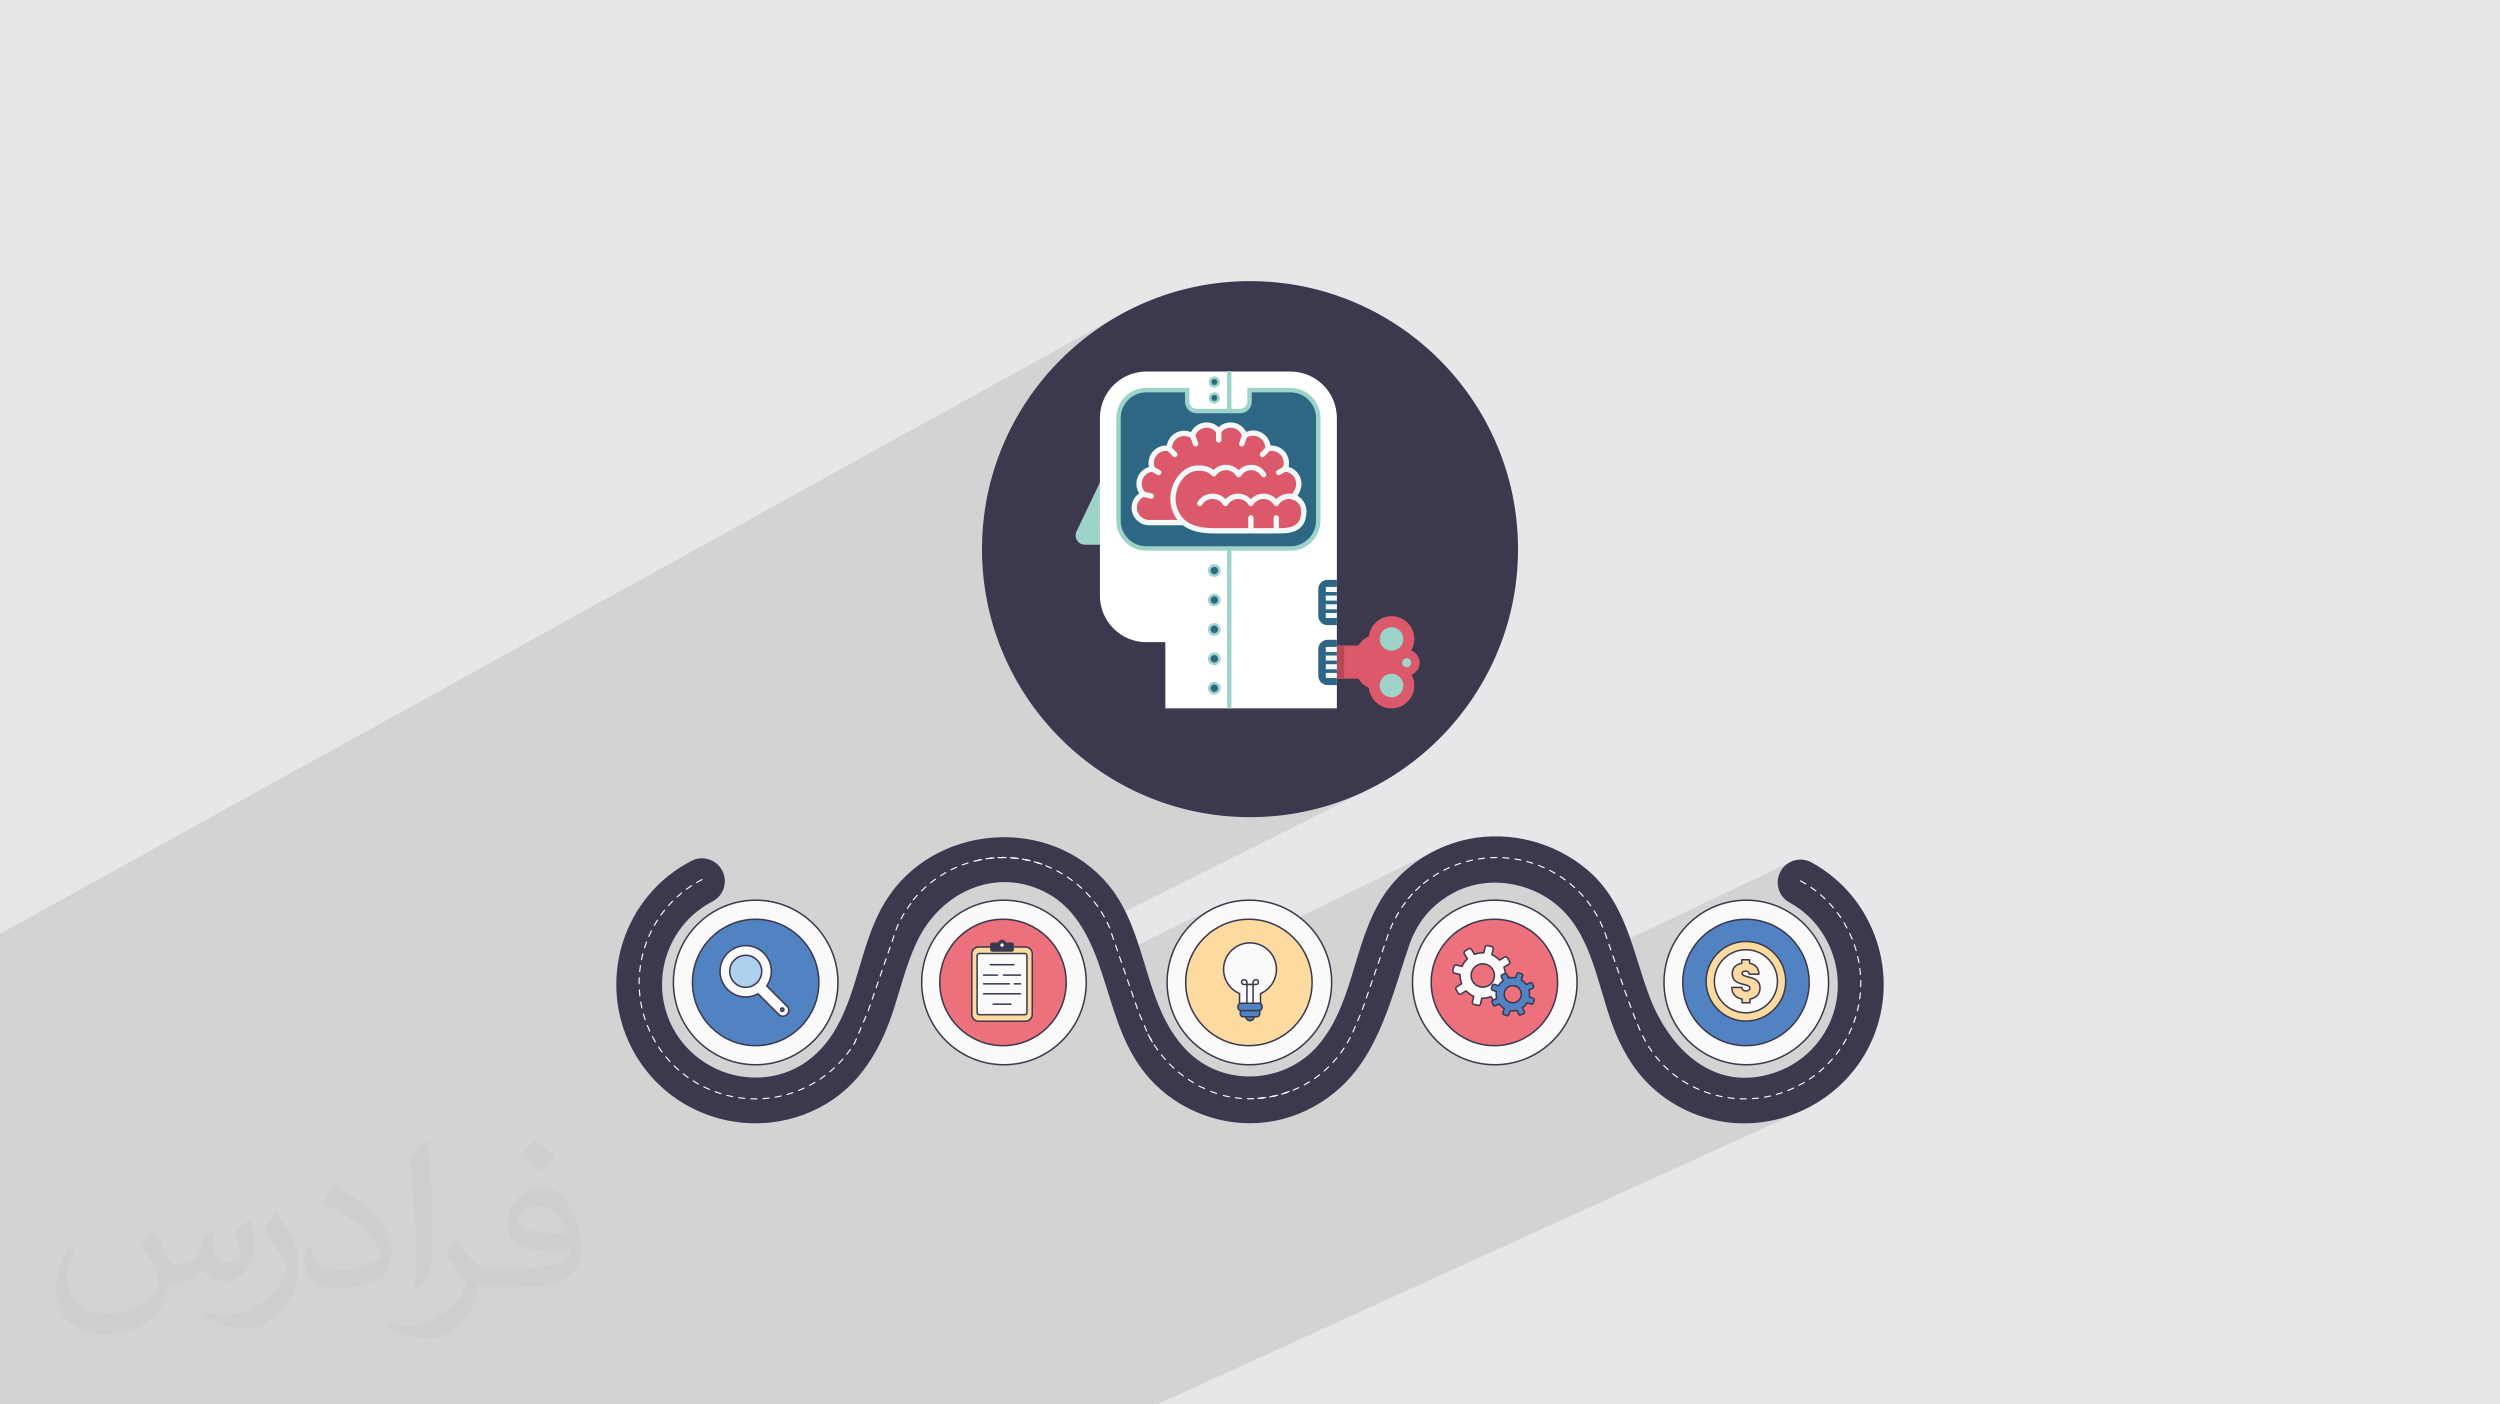 <?xml version="1.0" encoding="UTF-8"?>
<!DOCTYPE svg PUBLIC "-//W3C//DTD SVG 1.1//EN" "http://www.w3.org/Graphics/SVG/1.1/DTD/svg11.dtd">
<!-- Creator: CorelDRAW 2020 (64-Bit) -->
<svg xmlns="http://www.w3.org/2000/svg" xml:space="preserve" width="94.192mm" height="52.917mm" version="1.1" style="shape-rendering:geometricPrecision; text-rendering:geometricPrecision; image-rendering:optimizeQuality; fill-rule:evenodd; clip-rule:evenodd"
viewBox="0 0 9404.92 5283.66"
 xmlns:xlink="http://www.w3.org/1999/xlink"
 xmlns:xodm="http://www.corel.com/coreldraw/odm/2003">
 <defs>
  <style type="text/css">
   <![CDATA[
    .str0 {stroke:#9ED3CA;stroke-width:16.7;stroke-miterlimit:10}
    .str1 {stroke:#9ED3CA;stroke-width:10.02;stroke-miterlimit:10}
    .str2 {stroke:#F3F9F8;stroke-width:20.04;stroke-linecap:round;stroke-linejoin:round;stroke-miterlimit:10}
    .fil9 {fill:none;fill-rule:nonzero}
    .fil0 {fill:#E6E7E8}
    .fil8 {fill:#FDDAA0;fill-rule:nonzero}
    .fil5 {fill:#ED717C;fill-rule:nonzero}
    .fil3 {fill:#FAFAFA;fill-rule:nonzero}
    .fil15 {fill:#F3F9F8;fill-rule:nonzero}
    .fil11 {fill:#DC586B;fill-rule:nonzero}
    .fil12 {fill:#B74856;fill-rule:nonzero}
    .fil7 {fill:#ADD1EF;fill-rule:nonzero}
    .fil10 {fill:#9ED3CA;fill-rule:nonzero}
    .fil6 {fill:#5182C2;fill-rule:nonzero}
    .fil4 {fill:#3C384E;fill-rule:nonzero}
    .fil14 {fill:#2E6784;fill-rule:nonzero}
    .fil13 {fill:white;fill-rule:nonzero}
    .fil2 {fill:#373435;fill-opacity:0.031}
    .fil1 {fill:#2B2A29;fill-opacity:0.102}
   ]]>
  </style>
 </defs>
 <g id="Layer_x0020_1">
  <polygon class="fil0" points="-0,0 9404.92,0 9404.92,5283.66 -0,5283.66 "/>
  <polygon class="fil1" points="2486.18,5283.66 2479.97,5283.66 2451.9,5283.66 2204.65,5283.66 2143.34,5283.66 2115.79,5283.66 2050.8,5283.66 2049.79,5283.66 2014.16,5283.66 1733.89,5283.66 1642.82,5283.66 1519.52,5283.66 1255.91,5283.66 1250.53,5283.66 1183.07,5283.66 1162.39,5283.66 1160.26,5283.66 868.94,5283.66 831.45,5283.66 799.87,5283.66 716,5283.66 520.83,5283.66 466.28,5283.66 375.19,5283.66 320.75,5283.66 307.37,5283.66 306.35,5283.66 306.16,5283.66 134.85,5283.66 -0,5283.66 -0,5268.26 -0,5261.79 -0,5201.32 -0,5155.41 -0,5096.67 -0,5021.15 -0,4996.96 -0,4818.86 -0,4602.48 -0,4055.31 -0,3512.63 4222.24,1179.45 4180.01,1203.76 4139.1,1230.01 4099.56,1258.16 4061.46,1288.11 4024.86,1319.83 3989.82,1353.24 3956.41,1388.28 3924.69,1424.88 3894.73,1462.99 3866.6,1502.53 3840.34,1543.44 3816.03,1585.66 3793.74,1629.13 3773.52,1673.79 3755.44,1719.56 3739.57,1766.38 3725.96,1814.19 3714.68,1862.93 3705.8,1912.53 3699.37,1962.94 3695.48,2014.07 3694.16,2065.88 3695.48,2117.69 3699.37,2168.83 3705.8,2219.23 3714.68,2268.84 3725.96,2317.57 3739.57,2365.39 3755.44,2412.22 3773.52,2457.99 3793.74,2502.64 3816.03,2546.11 3840.34,2588.33 3866.6,2629.25 3894.73,2668.79 3924.69,2706.89 3956.41,2743.5 3989.82,2778.53 4024.86,2811.94 4061.46,2843.65 4099.56,2873.62 4139.1,2901.76 4180.01,2928.01 4222.24,2952.32 4265.71,2974.62 4310.36,2994.84 4356.13,3012.91 4402.95,3028.78 4450.77,3042.39 4499.51,3053.68 4549.11,3062.55 4599.52,3068.98 4650.65,3072.88 4702.46,3074.2 4754.27,3072.88 4805.4,3068.98 4855.81,3062.55 4905.41,3053.68 4954.15,3042.39 5001.97,3028.78 5048.79,3012.91 5094.56,2994.84 5139.21,2974.62 4079.47,3504.45 4082.87,3510.31 4093.64,3530.84 4103.68,3551.83 4113.05,3573.16 4121.82,3594.75 4130.05,3616.5 4134.27,3628.37 4551.31,3421.34 4525.55,3437.01 4501.5,3455.01 4479.3,3475.19 4459.12,3497.39 4441.12,3521.45 4425.45,3547.2 4412.28,3574.51 4401.76,3603.19 4394.05,3633.11 4389.3,3664.1 4387.69,3695.99 4387.75,3697.1 5402.02,3198.18 5382.54,3208.18 5363.51,3219 5344.95,3230.61 5326.91,3243 5309.42,3256.15 5292.52,3270.04 5276.24,3284.65 5260.64,3299.96 5245.72,3315.97 5231.53,3332.63 5218.63,3349.31 5206.59,3366.41 5195.36,3383.92 5184.88,3401.79 5175.1,3420 5165.95,3438.52 5157.37,3457.34 5149.31,3476.39 5141.71,3495.67 5134.51,3515.15 5131.93,3522.53 5484.01,3350.88 5497.3,3345.11 5510.78,3339.96 5524.41,3335.44 5538.19,3331.53 5552.08,3328.21 5566.08,3325.51 5580.15,3323.4 5594.29,3321.88 5608.47,3320.94 5622.67,3320.58 5636.86,3320.79 5651.03,3321.57 5665.17,3322.91 5679.25,3324.81 5693.25,3327.25 5707.14,3330.24 5720.92,3333.76 5734.56,3337.83 5748.04,3342.41 5761.33,3347.51 5774.43,3353.13 5787.31,3359.26 5799.94,3365.9 5812.32,3373.03 5824.41,3380.66 5836.21,3388.77 5847.69,3397.36 5858.83,3406.42 5869.6,3415.96 5880.01,3425.96 5890,3436.42 5900.47,3448.37 5910.37,3460.76 5919.75,3473.55 5928.62,3486.73 5937.03,3500.26 5945,3514.13 5952.54,3528.32 5959.71,3542.79 5966.51,3557.51 5972.98,3572.49 5979.16,3587.68 5984.16,3600.71 6734.06,3243.42 6726.87,3247.57 6720.08,3252.44 6713.75,3257.98 6707.92,3264.2 6702.68,3271.06 6698.07,3278.57 6694.24,3286.5 6691.28,3294.62 6689.18,3302.88 6687.92,3311.21 6687.5,3319.54 6687.87,3327.83 6689.03,3336.03 6690.97,3344.06 6693.67,3351.86 6697.1,3359.38 6701.25,3366.57 6706.12,3373.36 6711.66,3379.69 6717.88,3385.51 6724.75,3390.76 6732.26,3395.37 6747.15,3404.01 6761.45,3413.31 6775.19,3423.25 6788.33,3433.79 6800.87,3444.91 6812.82,3456.59 6824.13,3468.77 6834.82,3481.45 6844.88,3494.59 6854.28,3508.15 6863.04,3522.12 6871.13,3536.46 6878.55,3551.14 6885.28,3566.14 6891.32,3581.43 6896.66,3596.96 6901.29,3612.72 6905.2,3628.69 6908.38,3644.81 6910.82,3661.09 6912.51,3677.46 6913.45,3693.92 6913.62,3710.42 6913.01,3726.96 6911.63,3743.48 6909.44,3759.97 6906.45,3776.39 6902.65,3792.72 6898.03,3808.92 6892.57,3824.97 6886.27,3840.84 6879.13,3856.49 6870.93,3872.32 6862.02,3887.6 6852.43,3902.34 6842.16,3916.52 6831.26,3930.11 6819.72,3943.09 6807.57,3955.45 6794.83,3967.18 6781.52,3978.26 6767.67,3988.66 6753.29,3998.37 6738.39,4007.38 6723,4015.66 6707.14,4023.21 6358.06,4183.62 6370.29,4188.9 6392.33,4197.25 6414.73,4204.56 6437.44,4210.86 6460.43,4216.07 6483.63,4220.2 6504.67,4222.99 6525.69,4224.87 6546.69,4225.9 6567.62,4226.05 6588.47,4225.36 6609.21,4223.84 6629.83,4221.48 6650.3,4218.32 6670.58,4214.36 6690.67,4209.61 6710.53,4204.09 6730.15,4197.8 6749.49,4190.77 6768.54,4183.01 6787.27,4174.51 4351.62,5283.66 4158.79,5283.66 3964.2,5283.66 3868.69,5283.66 3804.76,5283.66 3786.36,5283.66 3480.68,5283.66 3166.26,5283.66 2981.48,5283.66 2916.5,5283.66 2889.31,5283.66 2741.11,5283.66 2585.19,5283.66 2506.41,5283.66 "/>
  <path class="fil2" d="M578.49 4627.69c17.95,27.21 29.6,53.36 40.96,82.43 8.45,16.91 12.93,48.09 52.57,48.09 11.61,0 28.28,-3.42 43.06,-11.61 16.63,-8.73 29.32,-21.94 35.94,-42l15.85 -53.36 38.57 -19.02 2.64 2.64c-5.27,20.09 -6.59,39.36 -6.59,54.43 0,44.63 38.57,61.56 69.22,61.56 17.95,0 34.09,-8.73 34.09,-25.11 0,-21.13 -8.98,-57.06 -20.62,-89.29 17.95,-17.95 35.94,-35.94 56.53,-50.47l3.17 1.6c8.98,38.04 14,75.56 14,100.66 0,24.57 -10.83,51.79 -19.81,69.49 -18.49,34.87 -51.25,62.62 -90.87,62.62 -30.1,0 -63.65,-15.07 -86.66,-43.06l-1.32 0c-21.66,26.96 -55.22,51.25 -108.86,51.25l-16.63 0c-2.64,35.41 -10.29,60.49 -21.94,82.95 -31.95,62.34 -126.81,106.47 -216.1,106.47 -124.17,0 -186.51,-71.59 -186.51,-166.96 0,-58.91 19.27,-113.6 48.88,-152.42l24.29 10.04c-18.49,35.41 -30.91,68.68 -30.91,101.45 0,89.29 72.66,131.83 156.4,131.83 77.68,0 173.83,-49.41 191.28,-106.72 -6.59,-62.62 -30.1,-91.93 -66.04,-148.99 10.83,-19.02 24.83,-38.04 42.28,-58.38l3.17 0 0 0 0 0 -0.02 -0.09zm1432.13 -336.04c26.15,16.39 51.79,35.66 76.87,57.85 -14,19.81 -31.45,37.79 -53.11,53.64 -25.11,-20.34 -50.19,-37.79 -75.84,-56.27 17.42,-19.55 34.62,-38.29 52.04,-55.22l0 0 0 0 0 0 0 0 0 0 0.03 0zm13.47 244.11c-42.28,0 -76.87,27.75 -76.87,48.34 0,44.13 84.53,57.85 185.72,57.31 -12.68,-51.79 -57.06,-105.68 -108.86,-105.68l0.01 0.03zm-94.86 236.19c54.96,0 103.04,-1.6 139.74,-10.83 40.96,-10.29 75.56,-30.91 75.56,-45.17 0,-3.7 0,-8.19 -1.32,-11.89 -22.98,2.11 -49.41,2.11 -72.38,2.11 -74.49,0 -131.55,-16.91 -154.02,-58.66 -5.55,-11.61 -9.51,-24.57 -9.51,-39.36 0,-40.43 17.42,-79.79 48.09,-107 25.61,-22.45 53.89,-36.44 82.67,-36.44 52.04,0 93.51,41.75 122.57,107.54 15.85,35.94 26.68,77.4 26.68,129.72 0,34.87 -9.51,64.19 -31.17,85.85 -40.43,39.11 -114.92,53.89 -229.04,53.89l-51.79 0 0 0 -13.47 0c-28.28,0 -48.62,-5.02 -64.72,-17.42l-2.64 0c0.79,6.59 1.32,12.93 1.32,19.02 0,25.61 -8.45,58.38 -25.61,84.53 -50.72,75.3 -105.68,108.04 -153.24,108.04 -48.09,0 -107,-18.49 -160.11,-42.54l9.51 -18.49c17.17,7.13 40.96,11.89 73.7,11.89 85.85,0 198.66,-82.43 212.66,-163 -3.17,-6.59 -8.98,-15.32 -17.17,-24.57 -25.11,-29.85 -40.96,-54.68 -55.75,-80.83 12.68,-25.11 24.29,-45.17 35.13,-63.4l4.49 -0.53c36.72,74.77 69.99,117.55 144.23,117.55l11.61 0 0 0 53.89 0 0 0 0 0 0 0 0 0 0 0 0.09 0.01zm-371.98 79c6.34,-34.34 6.87,-72.91 6.87,-108.86l0 -53.36c0,-99.6 -12.68,-244.36 -22.98,-338.68 17.95,-19.27 43.06,-42 62.87,-57.31l5.81 1.6c13.47,118.62 16.63,256 16.63,383.06 0,33.3 -1.32,65.79 -4.49,89.55 -1.85,30.1 -19.27,52.83 -56.53,87.7l-8.19 -3.7zm-382.8 -157.19c1.85,46.77 24.83,83.49 105.15,83.49 49.93,0 92.19,-12.93 138.96,-35.13 8.45,-3.7 12.93,-8.73 12.93,-12.93 0,-29.32 -22.45,-68.15 -60.23,-103.55 -36.72,-33.3 -85.34,-62.62 -130.76,-82.18 -15.6,-6.59 -20.62,-13.47 -20.62,-20.09 0,-13.47 17.95,-41.75 32.77,-62.09l5.02 -0.53c52.04,27.21 110.17,67.64 153.24,112.53 39.11,41.47 63.4,83.49 63.4,129.19 0,33.81 -10.29,65.51 -26.96,95.11 -57.06,28.79 -117.83,50.72 -178.06,50.72 -73.17,0 -123.1,-34.34 -123.1,-114.92 0,-8.73 0,-22.19 3.17,-39.64l25.11 0 0 0 0 0 0 0 0 0 0 0 -0.02 0zm-132.37 -132.9l45.45 73.45c16.63,27.21 32.23,56.81 32.23,103.55l0 59.7c0,48.34 -30.91,100.13 -80.83,151.38 -39.11,34.62 -73.7,49.41 -105.68,49.41 -47.55,0 -101.98,-14.79 -164.85,-41.75l7.13 -18.49c19.81,5.27 42.79,9.77 71.06,9.77 90.36,-0.53 182.8,-66.57 225.08,-147.15 5.02,-9.26 6.87,-17.95 6.87,-24.04 0,-9.26 -5.02,-19.55 -8.98,-28.79 -22.98,-43.31 -48.62,-82.95 -76.87,-119.68 14.79,-23.25 29.6,-45.7 45.7,-67.9l3.7 0.53 0 0 0 0 0 0 0 0 0 0 -0.02 0.01z"/>
  <g id="_1458886696656">
   <g>
    <path class="fil3" d="M5932.88 3695.99c0,170.96 -138.59,309.55 -309.54,309.55 -170.96,0 -309.55,-138.59 -309.55,-309.55 0,-170.96 138.59,-309.55 309.55,-309.55 170.95,0 309.54,138.59 309.54,309.55z"/>
    <path class="fil4" d="M5623.34 3389.31c-169.11,0 -306.69,137.58 -306.69,306.69 0,169.11 137.57,306.69 306.69,306.69 169.1,0 306.68,-137.57 306.68,-306.69 0,-169.1 -137.57,-306.69 -306.68,-306.69zm0 619.11c-172.28,0 -312.43,-140.16 -312.43,-312.43 0,-172.26 140.15,-312.42 312.43,-312.42 172.26,0 312.42,140.16 312.42,312.42 0,172.27 -140.16,312.43 -312.42,312.43z"/>
    <path class="fil5" d="M5859.6 3695.99c0,131.31 -106.45,237.76 -237.76,237.76 -131.3,0 -237.75,-106.45 -237.75,-237.76 0,-131.3 106.45,-237.75 237.75,-237.75 131.31,0 237.76,106.45 237.76,237.75z"/>
    <path class="fil4" d="M5621.84 3461.11c-129.51,0 -234.88,105.37 -234.88,234.88 0,129.52 105.37,234.88 234.88,234.88 129.51,0 234.88,-105.36 234.88,-234.88 0,-129.51 -105.37,-234.88 -234.88,-234.88zm0 475.51c-132.68,0 -240.62,-107.94 -240.62,-240.63 0,-132.68 107.94,-240.63 240.62,-240.63 132.68,0 240.63,107.95 240.63,240.63 0,132.69 -107.95,240.63 -240.63,240.63z"/>
    <path class="fil4" d="M7061.38 3544.49c-41.11,-129.05 -128.66,-235.64 -246.51,-300.12 -41.7,-22.8 -93.99,-7.5 -116.79,34.19 -22.82,41.71 -7.51,93.99 34.19,116.8 161.79,88.51 227.67,295.36 146.87,461.12 -41.81,85.79 -114.63,149.54 -205.04,179.52 -229.97,76.22 -397.41,-93.71 -471.32,-293.62 -62.28,-168.41 -87.39,-348.67 -231.78,-470.56 -121.81,-102.83 -288.31,-146.93 -444.84,-115.64 -114.53,22.89 -221,85.79 -294.62,176.44 -142.48,175.44 -126.93,429.34 -272.61,599.37 -126.75,147.96 -360.32,159.05 -496.29,17.83 -163.11,-169.41 -143.45,-441.32 -293.02,-621.27 -220.9,-265.77 -661.44,-228.84 -840.28,64.95 -43.66,71.73 -68.87,152.95 -92.79,233.45 -23.93,80.51 -47.32,162.04 -87.92,235.57 -67.07,121.49 -179.23,196.4 -320.16,190.99 -125.26,-4.81 -241.17,-78.02 -298.76,-189.43 -88.82,-171.84 -21.28,-383.91 150.57,-472.73 42.22,-21.82 58.75,-73.74 36.93,-115.95 -21.83,-42.22 -73.74,-58.75 -115.95,-36.93 -256.15,132.39 -356.83,448.5 -224.44,704.65 92.83,179.6 275.93,282.76 465.41,282.75 80.75,-0.02 162.69,-18.76 239.24,-58.32 153.01,-79.08 234.07,-221.54 284.06,-380.94 26.16,-83.41 47.66,-168.84 85.69,-247.55 89.49,-185.19 299.8,-282.35 490.65,-177.77 112.31,61.56 165.03,182.87 203.29,298.8 43.1,130.62 73.75,265.87 161.39,375.99 94.64,118.94 243.77,189.55 395.55,189.55 168.89,0 325.8,-87.69 420.03,-226.89 89.78,-132.62 128.38,-294.8 179.82,-444.36 17.39,-50.57 44.9,-95.95 79.53,-131.24 25.98,-26.47 56.08,-48.64 89.42,-65.88 138.55,-71.63 314.65,-34.82 419.1,79.14 114.7,125.15 129.32,327.81 200.12,477.99 20.33,43.12 44.45,84.54 74.2,121.89 78.34,98.33 195.04,164.83 319.32,183.91 224.35,34.46 450.98,-84.72 550.2,-288.3 34.96,-71.69 52.6,-149.33 52.56,-227.59 -0.03,-53.55 -8.33,-107.39 -25.02,-159.82z"/>
    <path class="fil3" d="M3762 3228.27c-1.16,0 -2.12,-0.93 -2.15,-2.1 -0.03,-1.18 0.9,-2.18 2.09,-2.21 4.13,-0.12 8.17,-0.16 12.4,-0.18 3.55,0 7.12,0.05 10.67,0.14 1.19,0.02 2.13,1.01 2.1,2.2 -0.02,1.19 -0.88,2.06 -2.21,2.11 -3.61,-0.1 -7.26,-0.18 -10.83,-0.14 -4,0 -8.01,0.07 -12.01,0.18 -0.02,0 -0.04,0 -0.06,0zm68.71 3.48c-0.09,0 -0.18,-0.01 -0.28,-0.02 -7.54,-0.99 -15.18,-1.77 -22.71,-2.35 -1.19,-0.1 -2.08,-1.14 -1.99,-2.32 0.1,-1.19 1.15,-2.08 2.31,-1.99 7.62,0.59 15.34,1.39 22.95,2.39 1.18,0.15 2.01,1.23 1.86,2.41 -0.14,1.09 -1.07,1.88 -2.14,1.88zm-114.43 0.24c-1.06,0 -1.99,-0.79 -2.13,-1.87 -0.16,-1.18 0.66,-2.27 1.84,-2.42 7.58,-1.03 15.3,-1.86 22.94,-2.48 1.2,-0.1 2.22,0.78 2.31,1.97 0.1,1.18 -0.78,2.22 -1.97,2.32 -7.56,0.61 -15.2,1.44 -22.7,2.46 -0.1,0.01 -0.2,0.02 -0.29,0.02zm159.56 8.05c-0.17,0 -0.33,-0.02 -0.51,-0.06 -7.37,-1.75 -14.89,-3.33 -22.34,-4.71 -1.17,-0.21 -1.95,-1.34 -1.73,-2.5 0.22,-1.18 1.35,-1.96 2.51,-1.73 7.53,1.38 15.12,2.98 22.56,4.75 1.16,0.28 1.88,1.44 1.6,2.6 -0.24,0.99 -1.12,1.65 -2.09,1.65zm-204.64 0.48c-0.97,0 -1.85,-0.66 -2.09,-1.65 -0.28,-1.15 0.42,-2.32 1.58,-2.6 7.41,-1.81 15,-3.45 22.54,-4.88 1.16,-0.21 2.3,0.54 2.52,1.71 0.22,1.17 -0.55,2.3 -1.72,2.52 -7.46,1.42 -14.97,3.05 -22.32,4.84 -0.17,0.03 -0.34,0.06 -0.51,0.06zm248.64 12.48c-0.25,0 -0.49,-0.04 -0.72,-0.13 -7.13,-2.51 -14.44,-4.86 -21.73,-7.01 -1.14,-0.34 -1.79,-1.54 -1.46,-2.67 0.34,-1.14 1.52,-1.81 2.68,-1.46 7.35,2.16 14.74,4.54 21.94,7.08 1.12,0.4 1.71,1.63 1.32,2.75 -0.32,0.88 -1.15,1.44 -2.03,1.44zm-1299.15 69.12c-0.74,0 -1.46,-0.39 -1.86,-1.08 -0.6,-1.02 -0.26,-2.34 0.77,-2.94 6.59,-3.84 13.38,-7.59 20.2,-11.1 1.06,-0.56 2.35,-0.14 2.9,0.92 0.55,1.06 0.13,2.36 -0.92,2.9 -6.75,3.49 -13.48,7.19 -20.01,11 -0.34,0.2 -0.71,0.3 -1.08,0.3zm-38.34 25.17c-0.66,0 -1.31,-0.31 -1.74,-0.88 -0.7,-0.96 -0.5,-2.31 0.46,-3.01 6.15,-4.52 12.52,-8.95 18.94,-13.16 0.98,-0.65 2.33,-0.38 2.98,0.62 0.65,0.99 0.37,2.33 -0.62,2.99 -6.35,4.16 -12.66,8.55 -18.75,13.02 -0.38,0.28 -0.83,0.42 -1.27,0.42zm-35.51 29.07c-0.58,0 -1.17,-0.24 -1.59,-0.7 -0.8,-0.88 -0.74,-2.25 0.14,-3.04 5.68,-5.18 11.55,-10.25 17.46,-15.1 0.92,-0.75 2.28,-0.62 3.03,0.31 0.76,0.92 0.62,2.27 -0.3,3.03 -5.85,4.78 -11.67,9.82 -17.29,14.94 -0.41,0.38 -0.93,0.56 -1.45,0.56zm-32.24 32.67c-0.51,0 -1.03,-0.18 -1.43,-0.54 -0.9,-0.79 -0.98,-2.15 -0.18,-3.04 5.09,-5.75 10.4,-11.41 15.76,-16.84 0.84,-0.85 2.2,-0.86 3.05,-0.02 0.85,0.83 0.86,2.2 0.02,3.05 -5.3,5.37 -10.55,10.98 -15.61,16.67 -0.43,0.48 -1.02,0.72 -1.61,0.72zm898.62 10.54c-0.41,0 -0.83,-0.12 -1.21,-0.37 -0.98,-0.67 -1.24,-2.01 -0.57,-2.99 4.27,-6.31 8.8,-12.62 13.43,-18.73 0.71,-0.95 2.06,-1.15 3.02,-0.42 0.95,0.72 1.13,2.07 0.41,3.02 -4.58,6.05 -9.06,12.29 -13.29,18.54 -0.42,0.62 -1.1,0.95 -1.79,0.95zm-927.23 25.35c-0.43,0 -0.87,-0.13 -1.25,-0.41 -0.97,-0.69 -1.19,-2.03 -0.51,-3 4.45,-6.22 9.12,-12.42 13.9,-18.41 0.75,-0.93 2.1,-1.08 3.03,-0.34 0.93,0.74 1.08,2.1 0.34,3.03 -4.73,5.93 -9.36,12.06 -13.76,18.22 -0.42,0.6 -1.08,0.91 -1.75,0.91zm903.52 13.91c-0.34,0 -0.69,-0.08 -1.01,-0.25 -1.06,-0.56 -1.45,-1.87 -0.89,-2.92 3.61,-6.75 7.44,-13.5 11.39,-20.04 0.62,-1.02 1.94,-1.35 2.96,-0.73 1.02,0.61 1.35,1.94 0.73,2.96 -3.91,6.47 -7.71,13.15 -11.28,19.84 -0.39,0.73 -1.13,1.14 -1.9,1.14zm-928.19 24.78c-0.36,0 -0.73,-0.09 -1.06,-0.28 -1.03,-0.59 -1.4,-1.9 -0.81,-2.94 3.78,-6.68 7.78,-13.33 11.87,-19.77 0.64,-1 1.97,-1.29 2.98,-0.65 1.01,0.64 1.3,1.97 0.66,2.97 -4.06,6.37 -8.02,12.96 -11.76,19.58 -0.4,0.69 -1.13,1.09 -1.88,1.09zm909.49 17.04c-0.23,0 -0.47,-0.04 -0.7,-0.12 -1.13,-0.39 -1.73,-1.61 -1.34,-2.74l3.88 -11.28c1.54,-3.53 3.07,-6.89 4.62,-10.23 0.52,-1.08 1.79,-1.55 2.87,-1.04 1.08,0.5 1.55,1.79 1.04,2.86 -1.55,3.31 -3.06,6.64 -4.52,9.98l-3.81 11.12c-0.31,0.89 -1.15,1.45 -2.04,1.45zm-929.96 24.01c-0.29,0 -0.58,-0.06 -0.86,-0.18 -1.09,-0.47 -1.59,-1.74 -1.12,-2.84 3.07,-7.03 6.34,-14.06 9.75,-20.89 0.53,-1.06 1.83,-1.5 2.89,-0.97 1.06,0.53 1.5,1.82 0.97,2.89 -3.37,6.76 -6.62,13.73 -9.66,20.69 -0.35,0.82 -1.14,1.3 -1.97,1.3zm915.03 19.38c-0.24,0 -0.47,-0.03 -0.7,-0.12 -1.13,-0.38 -1.73,-1.61 -1.34,-2.73l7.46 -21.7c0.39,-1.13 1.63,-1.72 2.74,-1.34 1.13,0.39 1.73,1.62 1.34,2.74l-7.47 21.7c-0.3,0.89 -1.14,1.45 -2.03,1.45zm-931.11 23.58c-0.22,0 -0.44,-0.04 -0.65,-0.1 -1.14,-0.36 -1.77,-1.57 -1.41,-2.7 2.31,-7.3 4.83,-14.64 7.52,-21.8 0.41,-1.12 1.67,-1.68 2.77,-1.27 1.11,0.42 1.68,1.66 1.26,2.77 -2.66,7.11 -5.15,14.36 -7.44,21.59 -0.29,0.92 -1.14,1.51 -2.05,1.51zm916.18 19.82c-0.24,0 -0.47,-0.03 -0.7,-0.12 -1.13,-0.39 -1.73,-1.61 -1.34,-2.74l7.46 -21.7c0.39,-1.12 1.62,-1.73 2.74,-1.33 1.13,0.39 1.73,1.61 1.34,2.74l-7.47 21.7c-0.3,0.89 -1.14,1.45 -2.03,1.45zm-927.69 24.58c-0.15,0 -0.29,-0.01 -0.44,-0.04 -1.16,-0.24 -1.91,-1.38 -1.68,-2.55 1.53,-7.48 3.28,-15.04 5.2,-22.46 0.3,-1.16 1.47,-1.84 2.63,-1.55 1.15,0.3 1.84,1.48 1.54,2.63 -1.9,7.34 -3.63,14.83 -5.15,22.25 -0.2,1.02 -1.1,1.72 -2.1,1.72zm912.75 18.81c-0.23,0 -0.46,-0.03 -0.7,-0.11 -1.12,-0.39 -1.72,-1.61 -1.33,-2.74l7.46 -21.7c0.39,-1.13 1.62,-1.73 2.74,-1.34 1.13,0.39 1.73,1.61 1.34,2.74l-7.47 21.71c-0.3,0.89 -1.14,1.44 -2.04,1.44zm-919.56 26.53c-0.07,0 -0.14,0 -0.21,0 -1.19,-0.12 -2.05,-1.18 -1.94,-2.36 0.74,-7.6 1.69,-15.3 2.83,-22.88 0.18,-1.18 1.27,-2 2.45,-1.81 1.18,0.18 1.98,1.27 1.81,2.45 -1.13,7.51 -2.07,15.13 -2.8,22.66 -0.11,1.11 -1.05,1.94 -2.14,1.94zm904.63 16.87c-0.23,0 -0.46,-0.04 -0.7,-0.12 -1.12,-0.39 -1.72,-1.61 -1.33,-2.74l7.46 -21.69c0.39,-1.13 1.62,-1.72 2.74,-1.34 1.12,0.39 1.72,1.6 1.34,2.74l-7.47 21.7c-0.3,0.89 -1.14,1.45 -2.04,1.45zm-906.66 28.95c-1.19,0 -2.15,-0.95 -2.16,-2.14l-0.02 -3.7c0,-6.41 0.15,-12.92 0.43,-19.34 0.06,-1.19 1.06,-2.07 2.25,-2.06 1.19,0.06 2.11,1.06 2.06,2.25 -0.28,6.37 -0.43,12.81 -0.43,19.15l0.02 3.67c0.01,1.19 -0.95,2.16 -2.14,2.17 0,0 -0.01,0 -0.01,0zm891.73 14.45c-0.23,0 -0.46,-0.04 -0.7,-0.11 -1.13,-0.39 -1.72,-1.61 -1.33,-2.74l7.46 -21.7c0.39,-1.12 1.61,-1.71 2.74,-1.33 1.12,0.38 1.72,1.61 1.34,2.73l-7.47 21.7c-0.3,0.9 -1.14,1.45 -2.04,1.45zm-888.93 31.34c-1.08,0 -2.01,-0.81 -2.13,-1.91 -0.88,-7.63 -1.56,-15.36 -2.03,-22.98 -0.07,-1.18 0.84,-2.21 2.02,-2.28 1.13,-0.13 2.21,0.83 2.29,2.02 0.46,7.55 1.13,15.2 2,22.75 0.13,1.18 -0.72,2.25 -1.9,2.38 -0.08,0.01 -0.16,0.02 -0.25,0.02zm874.01 12.06c-0.23,0 -0.46,-0.04 -0.7,-0.12 -1.13,-0.39 -1.72,-1.61 -1.33,-2.74l7.46 -21.7c0.39,-1.12 1.62,-1.7 2.74,-1.33 1.12,0.38 1.72,1.6 1.34,2.74l-7.47 21.7c-0.3,0.89 -1.14,1.45 -2.04,1.45zm-866.38 33.16c-0.99,0 -1.88,-0.67 -2.1,-1.68 -1.68,-7.51 -3.17,-15.12 -4.43,-22.63 -0.19,-1.17 0.6,-2.28 1.77,-2.49 1.2,-0.15 2.29,0.61 2.48,1.77 1.26,7.44 2.73,14.98 4.39,22.41 0.26,1.16 -0.48,2.31 -1.64,2.57 -0.16,0.04 -0.31,0.05 -0.47,0.05zm851.45 10.23c-0.23,0 -0.47,-0.04 -0.7,-0.11 -1.12,-0.39 -1.72,-1.61 -1.34,-2.74l7.47 -21.7c0.39,-1.12 1.62,-1.71 2.74,-1.34 1.12,0.39 1.72,1.62 1.33,2.74l-7.46 21.7c-0.31,0.89 -1.15,1.45 -2.04,1.45zm-839.09 33.92c-0.9,0 -1.74,-0.56 -2.04,-1.46 -2.44,-7.22 -4.72,-14.63 -6.8,-22.03 -0.32,-1.15 0.35,-2.34 1.5,-2.65 1.15,-0.3 2.33,0.35 2.65,1.48 2.06,7.34 4.31,14.67 6.73,21.82 0.38,1.12 -0.22,2.35 -1.35,2.73 -0.23,0.08 -0.47,0.11 -0.69,0.11zm821.27 8.37c-0.28,0 -0.56,-0.05 -0.84,-0.17 -1.1,-0.46 -1.61,-1.73 -1.14,-2.82l8.97 -21.12c0.47,-1.09 1.74,-1.61 2.83,-1.14 1.1,0.46 1.6,1.73 1.14,2.82l-8.98 21.12c-0.34,0.82 -1.14,1.31 -1.98,1.31zm-804.34 34.27c-0.82,0 -1.6,-0.47 -1.96,-1.26 -3.21,-6.98 -6.25,-14.11 -9.07,-21.19 -0.44,-1.11 0.1,-2.37 1.21,-2.81 1.1,-0.42 2.36,0.1 2.8,1.21 2.79,7.02 5.8,14.08 8.98,21 0.49,1.08 0.02,2.36 -1.06,2.85 -0.29,0.13 -0.6,0.2 -0.9,0.2zm786.4 7.99c-0.28,0 -0.57,-0.06 -0.85,-0.18 -1.09,-0.47 -1.6,-1.73 -1.13,-2.83l8.97 -21.12c0.47,-1.1 1.73,-1.61 2.83,-1.14 1.1,0.47 1.61,1.73 1.14,2.82l-8.98 21.13c-0.34,0.82 -1.15,1.32 -1.98,1.32zm-765.15 32.66c-0.74,0 -1.46,-0.38 -1.86,-1.07 -3.87,-6.56 -7.65,-13.34 -11.2,-20.14 -0.55,-1.06 -0.14,-2.36 0.91,-2.91 1.06,-0.55 2.36,-0.14 2.91,0.91 3.52,6.74 7.26,13.45 11.09,19.96 0.61,1.02 0.27,2.34 -0.76,2.95 -0.34,0.2 -0.72,0.3 -1.09,0.3zm746.44 9.18c-0.39,0 -0.78,-0.1 -1.14,-0.32 -1.01,-0.63 -1.32,-1.96 -0.68,-2.97 1.01,-1.62 2.01,-3.24 3,-4.87l6.58 -15.56c0.46,-1.1 1.72,-1.61 2.82,-1.14 1.1,0.46 1.61,1.73 1.15,2.82l-6.73 15.84c-1.14,1.92 -2.15,3.55 -3.17,5.19 -0.41,0.66 -1.11,1.01 -1.83,1.01zm-721.09 29.05c-0.66,0 -1.31,-0.31 -1.73,-0.87 -4.57,-6.18 -9.03,-12.52 -13.24,-18.87 -0.66,-1 -0.39,-2.34 0.6,-2.99 0.99,-0.65 2.33,-0.39 2.99,0.61 4.17,6.28 8.58,12.57 13.11,18.68 0.71,0.95 0.51,2.31 -0.45,3.01 -0.38,0.29 -0.83,0.43 -1.28,0.43zm694.78 8.55c-0.46,0 -0.93,-0.15 -1.32,-0.46 -0.93,-0.73 -1.1,-2.08 -0.37,-3.02 4.66,-5.96 9.23,-12.14 13.58,-18.35 0.68,-0.99 2.02,-1.23 3,-0.54 0.97,0.68 1.21,2.02 0.53,3 -4.39,6.28 -9.01,12.52 -13.72,18.54 -0.42,0.54 -1.05,0.83 -1.7,0.83zm-665.54 26.81c-0.57,0 -1.16,-0.24 -1.58,-0.7 -5.17,-5.61 -10.27,-11.47 -15.17,-17.38 -0.76,-0.92 -0.63,-2.28 0.29,-3.04 0.91,-0.75 2.27,-0.64 3.03,0.28 4.84,5.87 9.91,11.66 15.02,17.22 0.81,0.88 0.75,2.24 -0.13,3.05 -0.41,0.38 -0.93,0.57 -1.46,0.57zm635.44 7.79c-0.54,0 -1.08,-0.2 -1.5,-0.6 -0.86,-0.83 -0.88,-2.19 -0.06,-3.04 5.3,-5.47 10.49,-11.13 15.45,-16.83 0.78,-0.89 2.15,-0.98 3.04,-0.21 0.9,0.78 0.99,2.15 0.21,3.04 -5,5.75 -10.24,11.47 -15.6,16.99 -0.42,0.44 -0.98,0.65 -1.54,0.65zm-602.6 24.3c-0.51,0 -1.02,-0.18 -1.43,-0.54 -5.77,-5.07 -11.46,-10.35 -16.91,-15.69 -0.85,-0.83 -0.87,-2.2 -0.04,-3.05 0.83,-0.85 2.2,-0.86 3.05,-0.03 5.4,5.28 11.04,10.51 16.75,15.54 0.89,0.79 0.98,2.15 0.2,3.04 -0.43,0.49 -1.02,0.73 -1.62,0.73zm568.98 6.94c-0.61,0 -1.23,-0.26 -1.65,-0.77 -0.77,-0.91 -0.65,-2.27 0.27,-3.03 5.84,-4.88 11.6,-9.96 17.13,-15.11 0.87,-0.81 2.24,-0.77 3.04,0.11 0.81,0.88 0.76,2.24 -0.1,3.05 -5.6,5.19 -11.41,10.32 -17.31,15.25 -0.4,0.34 -0.89,0.5 -1.38,0.5zm-532.96 21.5c-0.43,0 -0.86,-0.13 -1.24,-0.4 -6.27,-4.43 -12.49,-9.09 -18.47,-13.81 -0.94,-0.74 -1.1,-2.09 -0.36,-3.03 0.74,-0.93 2.1,-1.08 3.03,-0.35 5.92,4.68 12.08,9.29 18.29,13.68 0.97,0.68 1.2,2.03 0.51,3.01 -0.42,0.59 -1.08,0.9 -1.76,0.9zm496.24 6.03c-0.7,0 -1.37,-0.34 -1.79,-0.95 -0.66,-0.99 -0.4,-2.33 0.59,-3 6.35,-4.25 12.62,-8.7 18.63,-13.21 0.95,-0.71 2.3,-0.51 3.01,0.43 0.72,0.96 0.52,2.31 -0.42,3.02 -6.07,4.55 -12.41,9.05 -18.82,13.34 -0.37,0.25 -0.79,0.37 -1.2,0.37zm-457.43 18.44c-0.36,0 -0.72,-0.08 -1.05,-0.27 -6.68,-3.74 -13.35,-7.71 -19.82,-11.78 -1,-0.63 -1.31,-1.97 -0.68,-2.98 0.64,-1 1.96,-1.3 2.98,-0.67 6.4,4.03 13,7.97 19.63,11.67 1.04,0.59 1.41,1.9 0.83,2.94 -0.4,0.7 -1.13,1.09 -1.89,1.09zm418.02 5.09c-0.77,0 -1.51,-0.42 -1.9,-1.15 -0.56,-1.06 -0.16,-2.35 0.89,-2.91 6.71,-3.55 13.42,-7.32 19.92,-11.2 1.02,-0.62 2.34,-0.27 2.95,0.74 0.61,1.03 0.28,2.35 -0.74,2.96 -6.57,3.92 -13.33,7.73 -20.11,11.3 -0.32,0.18 -0.67,0.26 -1.01,0.26zm-376.86 15.19c-0.28,0 -0.57,-0.05 -0.85,-0.17 -7.08,-3.05 -14.12,-6.29 -20.94,-9.66 -1.07,-0.52 -1.51,-1.82 -0.98,-2.88 0.52,-1.07 1.8,-1.51 2.88,-0.98 6.76,3.32 13.73,6.54 20.74,9.56 1.1,0.47 1.6,1.74 1.13,2.83 -0.35,0.81 -1.14,1.3 -1.98,1.3zm335.25 4.13c-0.85,0 -1.66,-0.51 -1.99,-1.36 -0.45,-1.09 0.08,-2.35 1.19,-2.79 7.03,-2.84 14.08,-5.89 20.94,-9.08 1.07,-0.52 2.36,-0.04 2.87,1.04 0.5,1.09 0.02,2.37 -1.05,2.86 -6.94,3.23 -14.05,6.31 -21.15,9.17 -0.26,0.1 -0.54,0.16 -0.81,0.16zm-292.22 11.74c-0.2,0 -0.42,-0.03 -0.64,-0.1 -7.28,-2.26 -14.63,-4.75 -21.83,-7.41 -1.12,-0.41 -1.68,-1.65 -1.28,-2.77 0.42,-1.11 1.65,-1.67 2.77,-1.27 7.13,2.63 14.41,5.09 21.62,7.34 1.14,0.35 1.78,1.55 1.42,2.7 -0.28,0.92 -1.14,1.51 -2.06,1.51zm248.83 3.13c-0.94,0 -1.8,-0.61 -2.07,-1.56 -0.33,-1.15 0.34,-2.34 1.48,-2.66 7.3,-2.09 14.63,-4.38 21.78,-6.83 1.13,-0.39 2.35,0.2 2.74,1.34 0.39,1.12 -0.22,2.35 -1.34,2.73 -7.23,2.48 -14.62,4.79 -22,6.9 -0.2,0.05 -0.39,0.08 -0.59,0.08zm-204.37 8.17c-0.14,0 -0.28,-0.01 -0.42,-0.04 -7.48,-1.49 -15.05,-3.21 -22.49,-5.09 -1.15,-0.29 -1.85,-1.46 -1.56,-2.62 0.3,-1.15 1.49,-1.85 2.62,-1.55 7.37,1.87 14.86,3.56 22.27,5.04 1.17,0.23 1.92,1.36 1.69,2.53 -0.2,1.03 -1.1,1.73 -2.11,1.73zm159.66 2.06c-1.02,0 -1.93,-0.74 -2.12,-1.78 -0.2,-1.18 0.59,-2.3 1.76,-2.5 7.41,-1.29 14.95,-2.8 22.38,-4.49 1.17,-0.28 2.32,0.46 2.58,1.62 0.26,1.16 -0.46,2.32 -1.62,2.58 -7.51,1.72 -15.12,3.24 -22.6,4.53 -0.13,0.03 -0.25,0.04 -0.38,0.04zm-114.28 4.54c-0.07,0 -0.14,-0.01 -0.2,-0.01 -7.63,-0.71 -15.33,-1.62 -22.89,-2.72 -1.18,-0.17 -2,-1.27 -1.82,-2.44 0.17,-1.18 1.3,-2.01 2.44,-1.82 7.48,1.08 15.11,1.99 22.67,2.69 1.18,0.11 2.05,1.15 1.94,2.34 -0.1,1.12 -1.04,1.96 -2.14,1.96zm68.75 0.9c-1.13,0 -2.07,-0.88 -2.15,-2.02 -0.08,-1.18 0.82,-2.21 2.01,-2.29 7.54,-0.5 15.19,-1.21 22.73,-2.11 1.2,-0.15 2.25,0.7 2.4,1.89 0.13,1.18 -0.71,2.25 -1.89,2.39 -7.61,0.91 -15.33,1.63 -22.96,2.13 -0.04,0.01 -0.09,0.01 -0.14,0.01zm-28.69 0.95c-5.76,0 -11.52,-0.12 -17.26,-0.34 -1.19,-0.05 -2.11,-1.06 -2.06,-2.24 0.04,-1.19 1.16,-2.08 2.23,-2.07 7.59,0.3 15.21,0.41 22.83,0.3 0.01,0 0.02,0 0.03,0 1.17,0 2.14,0.94 2.16,2.12 0.01,1.19 -0.94,2.17 -2.13,2.19 -1.94,0.03 -3.86,0.04 -5.79,0.04z"/>
    <path class="fil3" d="M3754.41 3228.51c-1.15,0 -2.1,-0.91 -2.15,-2.07 -0.05,-1.18 0.87,-2.19 2.06,-2.24 6.32,-0.27 12.75,-0.42 19.09,-0.42l3.97 0.02c1.19,0.01 2.14,0.98 2.13,2.18 -0.01,1.18 -0.97,2.13 -2.16,2.13 0,0 -0.01,0 -0.01,0l-3.93 -0.02c-6.28,0 -12.64,0.14 -18.9,0.42 -0.03,0 -0.07,0 -0.1,0zm68.75 2.44c-0.08,0 -0.17,0 -0.25,-0.01 -7.5,-0.86 -15.16,-1.54 -22.75,-2.01 -1.18,-0.08 -2.08,-1.1 -2.01,-2.29 0.07,-1.19 1.01,-2.14 2.28,-2.02 7.67,0.48 15.39,1.17 22.98,2.04 1.18,0.14 2.03,1.2 1.89,2.39 -0.13,1.1 -1.06,1.9 -2.14,1.9zm-114.42 1.97c-1.06,0 -1.97,-0.77 -2.14,-1.84 -0.17,-1.18 0.64,-2.27 1.82,-2.45 7.59,-1.13 15.3,-2.08 22.89,-2.82 1.18,-0.14 2.24,0.76 2.36,1.94 0.11,1.19 -0.76,2.24 -1.94,2.35 -7.52,0.73 -15.15,1.67 -22.67,2.8 -0.11,0.01 -0.22,0.02 -0.32,0.02zm159.66 5.69c-0.16,0 -0.32,-0.02 -0.48,-0.05 -7.36,-1.66 -14.9,-3.14 -22.4,-4.41 -1.18,-0.2 -1.97,-1.31 -1.77,-2.48 0.2,-1.17 1.34,-1.96 2.49,-1.77 7.58,1.29 15.19,2.79 22.63,4.45 1.16,0.27 1.89,1.42 1.63,2.58 -0.23,1 -1.12,1.68 -2.1,1.68zm-204.62 3.45c-0.95,0 -1.82,-0.64 -2.08,-1.61 -0.29,-1.16 0.4,-2.33 1.55,-2.63 7.44,-1.91 14.99,-3.65 22.47,-5.18 1.15,-0.23 2.3,0.52 2.55,1.68 0.23,1.16 -0.52,2.31 -1.69,2.54 -7.4,1.51 -14.89,3.24 -22.25,5.14 -0.18,0.05 -0.36,0.06 -0.55,0.06zm248.79 8.94c-0.23,0 -0.46,-0.03 -0.69,-0.11 -7.17,-2.43 -14.51,-4.69 -21.82,-6.75 -1.15,-0.32 -1.82,-1.51 -1.49,-2.65 0.31,-1.14 1.5,-1.83 2.65,-1.5 7.39,2.08 14.81,4.37 22.03,6.82 1.14,0.38 1.74,1.6 1.36,2.73 -0.31,0.9 -1.15,1.46 -2.04,1.46zm-292.54 4.86c-0.87,0 -1.69,-0.54 -2.02,-1.41 -0.41,-1.11 0.15,-2.35 1.27,-2.77 7.2,-2.68 14.53,-5.2 21.8,-7.49 1.14,-0.38 2.34,0.26 2.71,1.4 0.35,1.13 -0.28,2.34 -1.41,2.7 -7.2,2.27 -14.47,4.77 -21.59,7.43 -0.25,0.1 -0.51,0.14 -0.76,0.14zm335.17 12.1c-0.31,0 -0.61,-0.06 -0.91,-0.2 -6.86,-3.16 -13.93,-6.19 -20.99,-9 -1.11,-0.44 -1.64,-1.7 -1.21,-2.8 0.45,-1.11 1.7,-1.65 2.8,-1.21 7.14,2.85 14.27,5.91 21.21,9.1 1.08,0.49 1.55,1.77 1.06,2.85 -0.37,0.79 -1.15,1.26 -1.96,1.26zm-377.24 6.17c-0.79,0 -1.55,-0.44 -1.93,-1.2 -0.53,-1.06 -0.1,-2.35 0.97,-2.88 6.86,-3.41 13.89,-6.69 20.9,-9.74 1.09,-0.48 2.37,0.02 2.83,1.11 0.48,1.09 -0.02,2.36 -1.11,2.83 -6.95,3.03 -13.9,6.27 -20.7,9.65 -0.31,0.16 -0.63,0.23 -0.96,0.23zm417.88 15.12c-0.38,0 -0.75,-0.1 -1.09,-0.3 -6.52,-3.85 -13.23,-7.6 -19.95,-11.11 -1.05,-0.55 -1.46,-1.85 -0.9,-2.91 0.55,-1.05 1.85,-1.47 2.9,-0.91 6.79,3.55 13.56,7.33 20.14,11.22 1.02,0.61 1.36,1.93 0.75,2.95 -0.39,0.68 -1.11,1.06 -1.85,1.06zm-457.8 7.44c-0.71,0 -1.4,-0.35 -1.81,-0.99 -0.64,-1.01 -0.34,-2.34 0.66,-2.98 6.44,-4.09 13.09,-8.09 19.76,-11.86 1.03,-0.58 2.34,-0.22 2.93,0.82 0.58,1.03 0.22,2.35 -0.81,2.93 -6.61,3.73 -13.19,7.69 -19.56,11.75 -0.37,0.22 -0.77,0.33 -1.17,0.33zm495.99 17.93c-0.45,0 -0.9,-0.13 -1.29,-0.42 -6.1,-4.53 -12.37,-8.95 -18.66,-13.12 -1,-0.66 -1.27,-2 -0.61,-2.99 0.67,-0.99 2.01,-1.26 2.99,-0.6 6.35,4.21 12.7,8.67 18.85,13.25 0.96,0.71 1.16,2.06 0.44,3.02 -0.41,0.56 -1.06,0.86 -1.72,0.86zm-533.3 8.69c-0.64,0 -1.27,-0.27 -1.69,-0.81 -0.75,-0.93 -0.59,-2.29 0.34,-3.03 6,-4.76 12.18,-9.44 18.4,-13.87 0.97,-0.69 2.32,-0.46 3.01,0.51 0.69,0.96 0.46,2.31 -0.51,3 -6.15,4.39 -12.29,9.02 -18.22,13.74 -0.39,0.31 -0.86,0.46 -1.33,0.46zm568.61 20.56c-0.52,0 -1.05,-0.19 -1.46,-0.57 -5.55,-5.11 -11.33,-10.16 -17.18,-15.02 -0.92,-0.75 -1.05,-2.11 -0.29,-3.03 0.76,-0.92 2.11,-1.04 3.03,-0.29 5.92,4.89 11.75,10 17.36,15.17 0.87,0.81 0.93,2.17 0.12,3.04 -0.42,0.47 -1.01,0.7 -1.58,0.7zm-602.92 9.84c-0.55,0 -1.11,-0.21 -1.54,-0.64 -0.83,-0.85 -0.82,-2.21 0.03,-3.05 5.45,-5.37 11.11,-10.66 16.82,-15.73 0.89,-0.79 2.25,-0.71 3.04,0.19 0.79,0.89 0.71,2.25 -0.18,3.04 -5.66,5.01 -11.26,10.25 -16.66,15.57 -0.42,0.42 -0.96,0.62 -1.51,0.62zm634.95 22.98c-0.61,0 -1.2,-0.25 -1.62,-0.73 -5.02,-5.72 -10.23,-11.35 -15.51,-16.74 -0.83,-0.86 -0.81,-2.22 0.04,-3.05 0.84,-0.83 2.2,-0.82 3.05,0.03 5.31,5.45 10.58,11.14 15.66,16.91 0.78,0.9 0.69,2.26 -0.2,3.04 -0.41,0.36 -0.92,0.54 -1.42,0.54zm-665.84 10.86c-0.49,0 -0.97,-0.16 -1.37,-0.5 -0.92,-0.75 -1.05,-2.1 -0.29,-3.02 4.86,-5.94 9.93,-11.8 15.07,-17.41 0.8,-0.88 2.16,-0.94 3.04,-0.14 0.88,0.81 0.94,2.17 0.14,3.05 -5.07,5.55 -10.1,11.36 -14.93,17.23 -0.42,0.52 -1.04,0.79 -1.66,0.79zm694.24 25.15c-0.68,0 -1.34,-0.32 -1.77,-0.92 -4.35,-6.17 -8.96,-12.32 -13.65,-18.28 -0.74,-0.93 -0.58,-2.29 0.36,-3.03 0.93,-0.73 2.29,-0.58 3.02,0.36 4.74,6.01 9.39,12.23 13.8,18.47 0.69,0.97 0.46,2.32 -0.52,3 -0.38,0.27 -0.81,0.4 -1.24,0.4zm24.44 38.8c-0.75,0 -1.48,-0.4 -1.87,-1.1 -3.72,-6.66 -7.65,-13.26 -11.67,-19.63 -0.63,-1 -0.33,-2.34 0.68,-2.97 1,-0.64 2.33,-0.34 2.97,0.67 4.06,6.43 8.03,13.11 11.77,19.82 0.58,1.04 0.21,2.35 -0.83,2.93 -0.33,0.19 -0.69,0.28 -1.05,0.28zm20 41.25c-0.89,0 -1.73,-0.56 -2.03,-1.45l-1.17 -3.37c-2.53,-5.75 -5.26,-11.63 -8.07,-17.32 -0.52,-1.06 -0.08,-2.35 0.98,-2.88 1.08,-0.52 2.37,-0.08 2.89,0.98 2.84,5.74 5.59,11.68 8.22,17.66l1.22 3.53c0.39,1.12 -0.21,2.35 -1.33,2.74 -0.23,0.08 -0.48,0.11 -0.71,0.11zm14.94 43.4c-0.9,0 -1.73,-0.57 -2.04,-1.46l-7.47 -21.7c-0.39,-1.12 0.21,-2.35 1.34,-2.74 1.12,-0.4 2.35,0.21 2.73,1.34l7.47 21.7c0.39,1.13 -0.2,2.35 -1.33,2.74 -0.23,0.08 -0.47,0.12 -0.7,0.12zm14.92 43.39c-0.89,0 -1.73,-0.56 -2.03,-1.45l-7.47 -21.7c-0.39,-1.13 0.22,-2.35 1.34,-2.74 1.13,-0.41 2.35,0.21 2.74,1.34l7.46 21.7c0.39,1.12 -0.21,2.35 -1.34,2.74 -0.23,0.08 -0.47,0.11 -0.7,0.11zm14.94 43.4c-0.9,0 -1.73,-0.57 -2.04,-1.46l-7.47 -21.7c-0.39,-1.12 0.21,-2.35 1.34,-2.74 1.12,-0.41 2.35,0.21 2.73,1.34l7.47 21.7c0.39,1.13 -0.21,2.35 -1.33,2.74 -0.23,0.08 -0.47,0.12 -0.7,0.12zm14.92 43.39c-0.89,0 -1.73,-0.56 -2.03,-1.45l-7.47 -21.7c-0.38,-1.13 0.22,-2.35 1.34,-2.74 1.11,-0.38 2.35,0.21 2.74,1.34l7.46 21.7c0.39,1.12 -0.21,2.35 -1.34,2.73 -0.22,0.08 -0.47,0.12 -0.7,0.12zm14.94 43.4c-0.9,0 -1.73,-0.56 -2.04,-1.45l-7.47 -21.71c-0.38,-1.13 0.22,-2.35 1.34,-2.74 1.12,-0.4 2.35,0.22 2.74,1.34l7.46 21.7c0.39,1.13 -0.21,2.35 -1.33,2.74 -0.23,0.08 -0.47,0.12 -0.7,0.12zm14.93 43.39c-0.89,0 -1.72,-0.56 -2.03,-1.45l-7.48 -21.7c-0.38,-1.13 0.21,-2.35 1.34,-2.74 1.12,-0.38 2.35,0.21 2.74,1.34l7.47 21.7c0.38,1.12 -0.21,2.35 -1.34,2.73 -0.23,0.08 -0.47,0.12 -0.7,0.12zm14.93 43.39c-0.89,0 -1.73,-0.55 -2.04,-1.45l-7.46 -21.7c-0.39,-1.13 0.21,-2.35 1.33,-2.74 1.12,-0.38 2.35,0.21 2.74,1.34l7.46 21.7c0.39,1.13 -0.21,2.35 -1.33,2.74 -0.23,0.07 -0.47,0.11 -0.7,0.11zm17.27 42.51c-0.84,0 -1.64,-0.5 -1.98,-1.31l-8.98 -21.13c-0.46,-1.09 0.05,-2.36 1.14,-2.82 1.1,-0.46 2.36,0.05 2.83,1.14l8.96 21.12c0.47,1.1 -0.03,2.37 -1.13,2.83 -0.28,0.12 -0.57,0.17 -0.84,0.17zm17.99 42.22c-0.82,0 -1.61,-0.47 -1.96,-1.27 -0.95,-2.13 -1.88,-4.25 -2.78,-6.39l-6.27 -14.75c-0.46,-1.1 0.05,-2.36 1.15,-2.83 1.08,-0.47 2.35,0.05 2.82,1.14l6.26 14.75c0.91,2.12 1.82,4.22 2.75,6.33 0.49,1.08 -0.01,2.36 -1.09,2.84 -0.29,0.12 -0.59,0.18 -0.88,0.18zm20.72 40.93c-0.75,0 -1.47,-0.39 -1.87,-1.09 -3.81,-6.64 -7.49,-13.47 -10.94,-20.29 -0.53,-1.06 -0.11,-2.36 0.95,-2.9 1.05,-0.52 2.36,-0.11 2.9,0.95 3.41,6.76 7.06,13.52 10.83,20.1 0.59,1.03 0.23,2.35 -0.8,2.94 -0.33,0.2 -0.71,0.29 -1.07,0.29zm196.47 175.08c-0.28,0 -0.57,-0.06 -0.84,-0.16 -7.02,-2.99 -14.08,-6.18 -20.98,-9.54 -1.07,-0.52 -1.52,-1.81 -1,-2.88 0.52,-1.07 1.82,-1.53 2.88,-0.99 6.83,3.31 13.82,6.49 20.78,9.43 1.09,0.47 1.6,1.73 1.15,2.83 -0.35,0.82 -1.15,1.31 -1.99,1.31zm297.26 18.61c-0.92,0 -1.77,-0.58 -2.05,-1.49 -0.37,-1.14 0.26,-2.35 1.39,-2.71 7.2,-2.31 14.44,-4.83 21.55,-7.55 1.13,-0.4 2.36,0.15 2.78,1.25 0.42,1.12 -0.13,2.36 -1.24,2.79 -7.19,2.73 -14.51,5.29 -21.78,7.61 -0.22,0.07 -0.43,0.1 -0.65,0.1zm-44.39 11.54c-1.01,0 -1.9,-0.71 -2.11,-1.74 -0.24,-1.16 0.52,-2.29 1.68,-2.53 7.43,-1.51 14.91,-3.24 22.25,-5.13 1.13,-0.28 2.32,0.39 2.62,1.55 0.3,1.15 -0.39,2.32 -1.54,2.62 -7.41,1.92 -14.97,3.66 -22.48,5.18 -0.14,0.03 -0.28,0.05 -0.42,0.05zm-159.59 0.97c-0.12,0 -0.25,-0.01 -0.39,-0.04 -7.52,-1.42 -15.1,-3.06 -22.54,-4.88 -1.15,-0.28 -1.86,-1.45 -1.58,-2.6 0.28,-1.17 1.43,-1.84 2.61,-1.59 7.36,1.81 14.87,3.44 22.31,4.84 1.17,0.22 1.94,1.35 1.72,2.51 -0.2,1.04 -1.11,1.76 -2.13,1.76zm114.22 5.61c-1.11,0 -2.05,-0.85 -2.15,-1.97 -0.11,-1.18 0.77,-2.23 1.95,-2.34 7.53,-0.67 15.16,-1.56 22.67,-2.65 1.15,-0.18 2.27,0.63 2.44,1.82 0.17,1.18 -0.65,2.27 -1.82,2.44 -7.59,1.1 -15.29,2.01 -22.9,2.68 -0.07,0.02 -0.13,0.02 -0.19,0.02zm-68.75 0.42c-0.05,0 -0.1,0 -0.16,0 -7.61,-0.59 -15.33,-1.39 -22.94,-2.41 -1.18,-0.16 -2.01,-1.24 -1.85,-2.42 0.15,-1.18 1.26,-1.99 2.42,-1.85 7.53,1 15.17,1.8 22.7,2.38 1.19,0.08 2.07,1.12 1.98,2.31 -0.08,1.13 -1.03,1.99 -2.15,1.99zm31.87 1.23c-3,0 -5.99,-0.04 -9,-0.1 -1.19,-0.03 -2.14,-1.01 -2.11,-2.2 0.02,-1.19 0.85,-2.15 2.2,-2.11 7.62,0.16 15.23,0.12 22.82,-0.14 1.14,0.03 2.19,0.9 2.23,2.08 0.04,1.19 -0.89,2.19 -2.08,2.23 -4.68,0.15 -9.38,0.24 -14.06,0.24z"/>
    <path class="fil3" d="M5297.52 3382.61c-0.5,0 -1,-0.17 -1.4,-0.51 -0.91,-0.78 -1.01,-2.14 -0.24,-3.04 5.01,-5.87 10.22,-11.62 15.49,-17.1 0.82,-0.86 2.18,-0.89 3.04,-0.06 0.87,0.82 0.89,2.19 0.07,3.05 -5.2,5.42 -10.36,11.11 -15.32,16.91 -0.43,0.5 -1.04,0.75 -1.64,0.75zm-23.82 33.12c-0.42,0 -0.84,-0.12 -1.21,-0.37 -0.98,-0.67 -1.23,-2.01 -0.57,-2.99 4.32,-6.36 8.86,-12.66 13.48,-18.72 0.73,-0.94 2.08,-1.12 3.03,-0.4 0.94,0.72 1.12,2.08 0.4,3.02 -4.58,5.99 -9.07,12.23 -13.34,18.52 -0.42,0.62 -1.1,0.94 -1.79,0.94zm-23.71 39.26c-0.34,0 -0.69,-0.08 -1.02,-0.25 -1.05,-0.56 -1.44,-1.86 -0.88,-2.92 3.61,-6.76 7.45,-13.51 11.4,-20.04 0.61,-1.02 1.93,-1.34 2.95,-0.73 1.02,0.62 1.35,1.94 0.73,2.96 -3.9,6.47 -7.7,13.15 -11.28,19.85 -0.39,0.72 -1.13,1.13 -1.9,1.13zm-19.57 41.5c-0.27,0 -0.54,-0.04 -0.81,-0.16 -1.11,-0.45 -1.63,-1.71 -1.17,-2.81 2.91,-7.08 6.03,-14.17 9.3,-21.09 0.5,-1.08 1.79,-1.54 2.87,-1.04 1.06,0.51 1.53,1.79 1.02,2.87 -3.23,6.85 -6.32,13.89 -9.21,20.9 -0.34,0.83 -1.15,1.33 -2,1.33zm-15.7 43.12c-0.23,0 -0.47,-0.04 -0.7,-0.12 -1.12,-0.38 -1.72,-1.61 -1.33,-2.73l7.49 -21.72c0.4,-1.11 1.63,-1.71 2.75,-1.31 1.12,0.4 1.71,1.63 1.31,2.75l-7.48 21.68c-0.31,0.89 -1.15,1.45 -2.04,1.45zm-14.93 43.4c-0.23,0 -0.47,-0.04 -0.7,-0.12 -1.13,-0.39 -1.72,-1.62 -1.34,-2.74l7.47 -21.7c0.39,-1.12 1.61,-1.74 2.74,-1.34 1.13,0.39 1.72,1.62 1.34,2.74l-7.47 21.7c-0.31,0.89 -1.15,1.46 -2.04,1.46zm-14.93 43.39c-0.23,0 -0.47,-0.04 -0.7,-0.12 -1.12,-0.38 -1.72,-1.61 -1.33,-2.73l7.46 -21.71c0.39,-1.12 1.62,-1.74 2.74,-1.33 1.12,0.38 1.72,1.61 1.33,2.73l-7.46 21.71c-0.31,0.89 -1.15,1.45 -2.04,1.45zm-14.93 43.39c-0.23,0 -0.47,-0.03 -0.7,-0.11 -1.12,-0.39 -1.72,-1.61 -1.34,-2.74l7.47 -21.7c0.38,-1.12 1.61,-1.73 2.73,-1.34 1.13,0.39 1.73,1.61 1.34,2.74l-7.46 21.7c-0.31,0.89 -1.15,1.45 -2.04,1.45zm-14.93 43.4c-0.23,0 -0.47,-0.04 -0.7,-0.12 -1.12,-0.38 -1.73,-1.61 -1.34,-2.73l7.47 -21.71c0.39,-1.12 1.61,-1.72 2.74,-1.34 1.12,0.39 1.72,1.61 1.33,2.74l-7.47 21.71c-0.3,0.89 -1.14,1.45 -2.03,1.45zm-14.93 43.39c-0.23,0 -0.47,-0.04 -0.7,-0.11 -1.12,-0.39 -1.73,-1.61 -1.34,-2.74l7.47 -21.7c0.38,-1.12 1.61,-1.73 2.73,-1.34 1.13,0.39 1.73,1.61 1.34,2.74l-7.46 21.7c-0.31,0.89 -1.15,1.45 -2.04,1.45zm-14.93 43.4c-0.23,0 -0.47,-0.04 -0.7,-0.12 -1.13,-0.38 -1.73,-1.61 -1.34,-2.73l7.46 -21.71c0.39,-1.12 1.62,-1.73 2.74,-1.34 1.12,0.39 1.72,1.61 1.34,2.74l-7.47 21.71c-0.3,0.89 -1.14,1.45 -2.03,1.45zm-17.51 42.41c-0.28,0 -0.57,-0.05 -0.84,-0.18 -1.1,-0.45 -1.61,-1.72 -1.14,-2.82l8.97 -21.12c0.47,-1.09 1.73,-1.61 2.82,-1.14 1.09,0.46 1.61,1.73 1.14,2.82l-8.97 21.13c-0.35,0.81 -1.14,1.31 -1.98,1.31zm-18.05 42.19c-0.3,0 -0.61,-0.06 -0.89,-0.19 -1.09,-0.49 -1.57,-1.76 -1.08,-2.84 1.45,-3.21 2.87,-6.43 4.22,-9.67l4.84 -11.36c0.46,-1.1 1.73,-1.62 2.82,-1.14 1.1,0.46 1.6,1.72 1.14,2.82l-4.82 11.36c-1.4,3.28 -2.82,6.53 -4.27,9.76 -0.36,0.79 -1.15,1.26 -1.96,1.26zm-759.43 29.03c-0.74,0 -1.46,-0.39 -1.86,-1.08 -3.82,-6.58 -7.55,-13.38 -11.07,-20.22 -0.55,-1.05 -0.14,-2.35 0.92,-2.89 1.04,-0.54 2.36,-0.14 2.9,0.92 3.49,6.77 7.2,13.51 10.98,20.03 0.59,1.03 0.24,2.35 -0.79,2.94 -0.33,0.2 -0.71,0.3 -1.08,0.3zm738.36 11.73c-0.37,0 -0.75,-0.09 -1.09,-0.29 -1.03,-0.61 -1.38,-1.93 -0.77,-2.95 3.83,-6.58 7.54,-13.3 10.99,-20.01 0.55,-1.06 1.86,-1.47 2.9,-0.93 1.06,0.54 1.48,1.84 0.93,2.9 -3.49,6.78 -7.23,13.58 -11.1,20.21 -0.4,0.69 -1.12,1.07 -1.86,1.07zm-713.4 26.74c-0.66,0 -1.32,-0.31 -1.74,-0.9 -4.5,-6.23 -8.89,-12.64 -13.02,-19.01 -0.65,-1 -0.37,-2.33 0.63,-2.98 1,-0.64 2.34,-0.37 2.98,0.64 4.1,6.31 8.45,12.65 12.9,18.83 0.7,0.97 0.48,2.31 -0.48,3.01 -0.38,0.27 -0.83,0.41 -1.27,0.41zm688.23 11.59c-0.45,0 -0.89,-0.13 -1.28,-0.42 -0.96,-0.7 -1.16,-2.05 -0.46,-3.01 4.51,-6.13 8.9,-12.44 13.02,-18.74 0.65,-1.01 1.99,-1.29 2.98,-0.63 1,0.65 1.28,1.99 0.63,2.98 -4.17,6.38 -8.6,12.75 -13.16,18.94 -0.42,0.58 -1.07,0.88 -1.73,0.88zm-659.53 24.19c-0.59,0 -1.18,-0.25 -1.61,-0.73 -5.08,-5.72 -10.08,-11.64 -14.87,-17.61 -0.74,-0.93 -0.6,-2.28 0.33,-3.03 0.93,-0.74 2.28,-0.6 3.03,0.34 4.73,5.91 9.7,11.77 14.73,17.44 0.79,0.89 0.71,2.25 -0.18,3.04 -0.4,0.37 -0.92,0.55 -1.43,0.55zm630.44 11.27c-0.52,0 -1.04,-0.19 -1.45,-0.57 -0.88,-0.81 -0.94,-2.17 -0.14,-3.04 5.09,-5.58 10.12,-11.38 14.95,-17.26 0.76,-0.91 2.12,-1.04 3.04,-0.29 0.92,0.76 1.05,2.11 0.29,3.04 -4.87,5.93 -9.94,11.79 -15.1,17.42 -0.42,0.46 -1.01,0.7 -1.59,0.7zm-598.21 21.45c-0.52,0 -1.04,-0.18 -1.45,-0.57 -5.65,-5.17 -11.23,-10.55 -16.61,-16.03 -0.83,-0.84 -0.82,-2.2 0.03,-3.04 0.84,-0.83 2.21,-0.83 3.05,0.03 5.32,5.4 10.85,10.73 16.44,15.87 0.89,0.8 0.94,2.16 0.14,3.04 -0.42,0.46 -1,0.7 -1.59,0.7zm565.45 10.64c-0.61,0 -1.2,-0.24 -1.62,-0.73 -0.79,-0.89 -0.7,-2.26 0.2,-3.04 5.67,-4.98 11.3,-10.2 16.72,-15.52 0.85,-0.83 2.22,-0.83 3.05,0.03 0.84,0.85 0.82,2.21 -0.03,3.04 -5.48,5.37 -11.17,10.65 -16.9,15.69 -0.41,0.36 -0.92,0.53 -1.42,0.53zm-530.05 18.57c-0.45,0 -0.9,-0.15 -1.28,-0.43 -6.13,-4.53 -12.24,-9.33 -18.16,-14.22 -0.93,-0.76 -1.05,-2.11 -0.29,-3.03 0.76,-0.91 2.11,-1.05 3.03,-0.29 5.86,4.84 11.91,9.59 17.99,14.08 0.95,0.71 1.15,2.05 0.45,3.01 -0.43,0.57 -1.08,0.88 -1.74,0.88zm493.93 9.72c-0.68,0 -1.36,-0.32 -1.78,-0.93 -0.67,-0.97 -0.43,-2.31 0.55,-3 6.17,-4.3 12.35,-8.86 18.34,-13.56 0.95,-0.74 2.3,-0.57 3.03,0.37 0.74,0.94 0.57,2.29 -0.37,3.02 -6.06,4.75 -12.3,9.37 -18.55,13.71 -0.37,0.27 -0.8,0.39 -1.22,0.39zm-455.69 15.66c-0.37,0 -0.75,-0.09 -1.09,-0.29 -6.62,-3.9 -13.19,-8.03 -19.55,-12.25 -0.99,-0.65 -1.26,-2 -0.61,-2.98 0.66,-1 2.01,-1.26 2.99,-0.61 6.3,4.18 12.81,8.27 19.36,12.12 1.02,0.61 1.36,1.93 0.76,2.96 -0.41,0.68 -1.12,1.05 -1.86,1.05zm416.6 8.36c-0.76,0 -1.5,-0.41 -1.9,-1.13 -0.56,-1.04 -0.17,-2.35 0.88,-2.92l3.96 -2.17c5.28,-2.93 10.6,-6.02 15.81,-9.22 1.02,-0.62 2.35,-0.31 2.97,0.71 0.62,1.01 0.3,2.34 -0.71,2.96 -5.26,3.24 -10.64,6.36 -15.99,9.32l-3.99 2.2c-0.33,0.17 -0.68,0.25 -1.03,0.25zm-41.44 19.65c-0.85,0 -1.65,-0.5 -1.99,-1.33 -0.46,-1.1 0.07,-2.36 1.17,-2.81 6.93,-2.85 13.95,-5.95 20.88,-9.23 1.07,-0.52 2.35,-0.06 2.86,1.03 0.51,1.07 0.06,2.35 -1.02,2.86 -6.99,3.31 -14.08,6.44 -21.08,9.32 -0.27,0.12 -0.54,0.16 -0.82,0.16zm-288.43 12.39c-0.23,0 -0.46,-0.04 -0.68,-0.12 -7.21,-2.39 -14.51,-5.03 -21.69,-7.86 -1.11,-0.43 -1.65,-1.68 -1.22,-2.79 0.44,-1.12 1.69,-1.67 2.8,-1.21 7.1,2.79 14.33,5.41 21.46,7.78 1.13,0.37 1.74,1.59 1.37,2.72 -0.3,0.9 -1.14,1.48 -2.04,1.48zm245.14 2.75c-0.94,0 -1.8,-0.61 -2.07,-1.56 -0.33,-1.14 0.32,-2.33 1.47,-2.66 7.27,-2.11 14.57,-4.44 21.74,-6.95 1.13,-0.38 2.36,0.2 2.74,1.32 0.39,1.12 -0.19,2.36 -1.31,2.75 -7.24,2.53 -14.63,4.88 -21.97,7.01 -0.2,0.06 -0.41,0.09 -0.6,0.09zm-44.68 10.33c-1.03,0 -1.94,-0.74 -2.12,-1.79 -0.2,-1.17 0.58,-2.29 1.75,-2.49 7.44,-1.3 14.97,-2.82 22.37,-4.53 1.23,-0.27 2.32,0.46 2.59,1.61 0.27,1.16 -0.46,2.32 -1.61,2.59 -7.49,1.73 -15.09,3.27 -22.61,4.57 -0.12,0.03 -0.25,0.04 -0.37,0.04zm-45.55 5.34c-1.14,0 -2.08,-0.88 -2.15,-2.02 -0.07,-1.19 0.83,-2.21 2.01,-2.28 7.61,-0.48 15.27,-1.16 22.75,-2.04 1.26,-0.15 2.24,0.71 2.38,1.88 0.14,1.19 -0.7,2.26 -1.88,2.39 -7.56,0.89 -15.29,1.59 -22.97,2.06 -0.05,0.01 -0.1,0.01 -0.14,0.01z"/>
    <path class="fil3" d="M5607.72 3228.7c-1.14,0 -2.1,-0.89 -2.15,-2.04 -0.07,-1.19 0.84,-2.2 2.03,-2.26 7.67,-0.41 15.43,-0.62 23.07,-0.62 1.19,0 2.15,0.97 2.15,2.16 0,1.19 -0.96,2.15 -2.15,2.15 -7.56,0 -15.25,0.21 -22.84,0.61 -0.04,0 -0.08,0 -0.11,0zm68.75 1.81c-0.07,0 -0.15,0 -0.22,-0.01 -7.52,-0.8 -15.18,-1.41 -22.77,-1.81 -1.19,-0.06 -2.11,-1.07 -2.04,-2.26 0.06,-1.18 0.99,-2.06 2.27,-2.04 7.66,0.41 15.39,1.02 22.98,1.83 1.19,0.12 2.05,1.18 1.92,2.36 -0.11,1.11 -1.05,1.93 -2.14,1.93zm-114.38 3.02c-1.05,0 -1.96,-0.75 -2.13,-1.81 -0.19,-1.18 0.61,-2.28 1.79,-2.47 7.55,-1.2 15.24,-2.22 22.87,-3.03 1.18,-0.14 2.24,0.74 2.36,1.92 0.13,1.18 -0.73,2.24 -1.91,2.37 -7.55,0.79 -15.17,1.81 -22.65,3 -0.11,0.01 -0.23,0.02 -0.33,0.02zm159.69 4.22c-0.15,0 -0.3,-0.01 -0.46,-0.04 -7.41,-1.6 -14.97,-3.01 -22.44,-4.2 -1.17,-0.19 -1.98,-1.29 -1.79,-2.46 0.18,-1.18 1.28,-1.98 2.47,-1.8 7.55,1.21 15.18,2.64 22.67,4.24 1.16,0.25 1.9,1.4 1.65,2.56 -0.21,1.01 -1.11,1.7 -2.1,1.7zm-204.56 5.34c-0.95,0 -1.83,-0.64 -2.09,-1.6 -0.3,-1.14 0.38,-2.33 1.53,-2.64 7.4,-1.99 14.94,-3.79 22.43,-5.39 1.19,-0.25 2.31,0.5 2.55,1.66 0.25,1.17 -0.49,2.31 -1.66,2.56 -7.41,1.58 -14.87,3.37 -22.2,5.34 -0.19,0.05 -0.38,0.07 -0.56,0.07zm248.85 6.65c-0.23,0 -0.45,-0.04 -0.68,-0.11 -7.18,-2.36 -14.54,-4.56 -21.88,-6.55 -1.15,-0.31 -1.82,-1.49 -1.52,-2.64 0.32,-1.15 1.51,-1.85 2.64,-1.51 7.42,2 14.85,4.22 22.11,6.6 1.13,0.37 1.74,1.59 1.37,2.72 -0.29,0.91 -1.13,1.49 -2.04,1.49zm-292.48 7.53c-0.86,0 -1.68,-0.52 -2.01,-1.37 -0.42,-1.12 0.13,-2.36 1.23,-2.79 7.16,-2.75 14.47,-5.33 21.74,-7.7 1.16,-0.37 2.35,0.25 2.72,1.38 0.37,1.14 -0.26,2.35 -1.38,2.72 -7.2,2.35 -14.45,4.9 -21.52,7.62 -0.26,0.1 -0.52,0.14 -0.78,0.14zm335.25 9.04c-0.29,0 -0.59,-0.06 -0.88,-0.19 -6.98,-3.14 -14.07,-6.09 -21.09,-8.8 -1.1,-0.43 -1.66,-1.68 -1.22,-2.79 0.43,-1.11 1.67,-1.67 2.79,-1.24 7.07,2.74 14.23,5.73 21.28,8.9 1.09,0.49 1.57,1.76 1.08,2.84 -0.35,0.8 -1.14,1.28 -1.96,1.28zm-377.16 9.63c-0.78,0 -1.53,-0.43 -1.91,-1.18 -0.54,-1.06 -0.12,-2.35 0.94,-2.89 6.83,-3.48 13.83,-6.82 20.81,-9.92 1.1,-0.49 2.36,0.01 2.85,1.09 0.48,1.08 -0.01,2.36 -1.1,2.84 -6.91,3.09 -13.84,6.39 -20.61,9.83 -0.31,0.17 -0.64,0.24 -0.98,0.24zm418.01 11.3c-0.37,0 -0.74,-0.09 -1.08,-0.29 -6.09,-3.52 -12.36,-6.97 -18.66,-10.22l-1.39 -0.71c-1.06,-0.55 -1.48,-1.84 -0.94,-2.9 0.55,-1.06 1.84,-1.48 2.91,-0.94l1.4 0.73c6.35,3.29 12.69,6.75 18.84,10.31 1.03,0.6 1.38,1.92 0.78,2.94 -0.39,0.7 -1.12,1.08 -1.86,1.08zm-457.71 11.62c-0.7,0 -1.39,-0.35 -1.8,-0.98 -0.65,-1 -0.37,-2.33 0.63,-2.98 6.4,-4.15 13,-8.21 19.65,-12.04 1,-0.6 2.33,-0.25 2.94,0.79 0.6,1.03 0.25,2.35 -0.79,2.94 -6.58,3.8 -13.12,7.82 -19.45,11.92 -0.36,0.24 -0.77,0.35 -1.18,0.35zm496.14 13.41c-0.45,0 -0.89,-0.14 -1.27,-0.41 -6.09,-4.44 -12.42,-8.81 -18.8,-12.96 -0.99,-0.65 -1.27,-1.99 -0.63,-2.98 0.66,-1 1.98,-1.28 2.99,-0.63 6.44,4.2 12.83,8.6 18.98,13.08 0.96,0.71 1.17,2.05 0.47,3.01 -0.43,0.58 -1.08,0.89 -1.74,0.89zm-533.21 13.55c-0.63,0 -1.25,-0.27 -1.67,-0.8 -0.75,-0.92 -0.61,-2.28 0.31,-3.03 5.95,-4.82 12.11,-9.55 18.28,-14.03 0.95,-0.7 2.29,-0.5 3.01,0.47 0.69,0.96 0.48,2.31 -0.48,3.01 -6.11,4.44 -12.2,9.12 -18.09,13.9 -0.4,0.32 -0.88,0.48 -1.36,0.48zm1438.49 1.73c-0.39,0 -0.78,-0.1 -1.14,-0.32 -6.45,-3.98 -13.09,-7.85 -19.73,-11.48 -1.05,-0.57 -1.43,-1.87 -0.85,-2.92 0.57,-1.05 1.9,-1.42 2.91,-0.86 6.71,3.67 13.42,7.57 19.94,11.6 1.01,0.62 1.32,1.95 0.7,2.97 -0.41,0.65 -1.11,1.01 -1.83,1.01zm-869.68 13.66c-0.52,0 -1.04,-0.18 -1.45,-0.56 -5.62,-5.08 -11.44,-10.08 -17.32,-14.86 -0.93,-0.75 -1.07,-2.11 -0.31,-3.04 0.75,-0.92 2.11,-1.06 3.03,-0.31 5.93,4.83 11.82,9.88 17.5,15.02 0.87,0.79 0.94,2.16 0.14,3.04 -0.42,0.47 -1,0.71 -1.59,0.71zm907.37 12.48c-0.46,0 -0.93,-0.15 -1.32,-0.45 -5.96,-4.62 -12.16,-9.17 -18.4,-13.5 -0.98,-0.68 -1.22,-2.03 -0.55,-3 0.68,-0.99 2.02,-1.22 3,-0.54 6.32,4.37 12.57,8.97 18.59,13.63 0.94,0.73 1.11,2.08 0.38,3.03 -0.42,0.54 -1.06,0.83 -1.7,0.83zm-1505.52 -1.17c-0.54,0 -1.09,-0.21 -1.51,-0.62 -0.85,-0.85 -0.85,-2.21 -0.01,-3.05 5.42,-5.44 11.04,-10.78 16.69,-15.89 0.87,-0.8 2.24,-0.73 3.03,0.16 0.8,0.88 0.73,2.24 -0.15,3.04 -5.59,5.05 -11.15,10.34 -16.52,15.73 -0.42,0.42 -0.97,0.63 -1.53,0.63zm630.47 21.24c-0.6,0 -1.19,-0.24 -1.61,-0.72 -4.45,-5.01 -9.06,-9.94 -13.69,-14.66l-1.95 -1.98c-0.84,-0.84 -0.84,-2.2 0.01,-3.04 0.84,-0.84 2.21,-0.84 3.04,0l1.98 2c4.68,4.77 9.34,9.75 13.82,14.82 0.8,0.89 0.71,2.25 -0.17,3.04 -0.41,0.36 -0.92,0.54 -1.43,0.54zm909.79 9.95c-0.54,0 -1.08,-0.2 -1.49,-0.6 -5.45,-5.24 -11.13,-10.42 -16.88,-15.4 -0.91,-0.78 -1,-2.14 -0.22,-3.04 0.77,-0.9 2.15,-1 3.04,-0.23 5.81,5.03 11.54,10.26 17.04,15.56 0.86,0.82 0.89,2.19 0.07,3.04 -0.43,0.45 -0.99,0.67 -1.56,0.67zm-881.34 26.01c-0.67,0 -1.34,-0.31 -1.76,-0.91 -4.38,-6.22 -8.99,-12.37 -13.66,-18.29 -0.75,-0.93 -0.58,-2.28 0.35,-3.02 0.92,-0.74 2.28,-0.59 3.02,0.35 4.73,5.98 9.39,12.19 13.81,18.48 0.69,0.97 0.46,2.31 -0.51,3 -0.38,0.26 -0.81,0.39 -1.25,0.39zm912.68 7.52c-0.62,0 -1.23,-0.27 -1.65,-0.77 -4.88,-5.81 -9.98,-11.56 -15.16,-17.09 -0.81,-0.87 -0.77,-2.23 0.1,-3.05 0.88,-0.81 2.24,-0.76 3.05,0.11 5.22,5.58 10.36,11.39 15.31,17.25 0.76,0.92 0.64,2.27 -0.27,3.04 -0.4,0.34 -0.89,0.51 -1.38,0.51zm-888.29 31.34c-0.76,0 -1.49,-0.4 -1.88,-1.11 -3.69,-6.64 -7.61,-13.25 -11.62,-19.66 -0.63,-1 -0.33,-2.33 0.68,-2.97 0.99,-0.62 2.33,-0.33 2.97,0.69 4.05,6.46 8,13.14 11.73,19.85 0.58,1.03 0.2,2.35 -0.83,2.93 -0.33,0.18 -0.7,0.27 -1.05,0.27zm915.9 5.29c-0.69,0 -1.37,-0.32 -1.79,-0.94 -4.26,-6.31 -8.73,-12.57 -13.27,-18.59 -0.71,-0.96 -0.52,-2.31 0.43,-3.02 0.94,-0.72 2.29,-0.53 3.02,0.42 4.57,6.09 9.09,12.41 13.39,18.77 0.67,0.99 0.41,2.33 -0.58,3 -0.36,0.24 -0.79,0.36 -1.2,0.36zm-895.68 35.88c-0.84,0 -1.63,-0.49 -1.98,-1.3 -2.99,-6.93 -6.2,-13.92 -9.55,-20.75 -0.52,-1.07 -0.07,-2.36 0.99,-2.88 1.06,-0.53 2.35,-0.09 2.88,0.98 3.38,6.9 6.62,13.95 9.64,20.95 0.47,1.09 -0.03,2.36 -1.13,2.83 -0.28,0.12 -0.57,0.17 -0.85,0.17zm919.32 3.45c-0.77,0 -1.51,-0.41 -1.9,-1.14 -3.56,-6.69 -7.35,-13.38 -11.25,-19.88 -0.61,-1.02 -0.29,-2.34 0.73,-2.95 1.02,-0.61 2.34,-0.29 2.96,0.73 3.94,6.56 7.77,13.32 11.36,20.07 0.56,1.06 0.17,2.36 -0.89,2.92 -0.32,0.17 -0.67,0.25 -1.01,0.25zm-903.16 39.49c-0.9,0 -1.73,-0.56 -2.04,-1.45l-3.49 -10.15c-1.32,-3.83 -2.69,-7.65 -4.1,-11.43 -0.41,-1.12 0.15,-2.36 1.28,-2.78 1.09,-0.41 2.35,0.15 2.76,1.27 1.44,3.82 2.81,7.67 4.14,11.54l3.48 10.15c0.38,1.12 -0.21,2.35 -1.33,2.74 -0.24,0.08 -0.47,0.11 -0.7,0.11zm922.56 2.08c-0.85,0 -1.65,-0.5 -1.99,-1.34 -2.85,-7.01 -5.91,-14.05 -9.13,-20.93 -0.51,-1.08 -0.04,-2.36 1.03,-2.87 1.08,-0.5 2.36,-0.04 2.87,1.04 3.25,6.95 6.35,14.06 9.22,21.14 0.45,1.1 -0.08,2.36 -1.19,2.81 -0.26,0.11 -0.54,0.15 -0.81,0.15zm-907.64 41.33c-0.9,0 -1.73,-0.57 -2.04,-1.46l-7.46 -21.7c-0.39,-1.12 0.21,-2.35 1.33,-2.74 1.14,-0.39 2.34,0.21 2.74,1.34l7.46 21.7c0.39,1.13 -0.21,2.35 -1.33,2.74 -0.23,0.08 -0.47,0.12 -0.7,0.12zm922.65 2.03c-0.94,0 -1.79,-0.61 -2.07,-1.56 -2.12,-7.32 -4.45,-14.65 -6.91,-21.76 -0.39,-1.13 0.21,-2.36 1.33,-2.75 1.13,-0.39 2.35,0.21 2.74,1.34 2.49,7.18 4.84,14.58 6.98,21.97 0.33,1.15 -0.32,2.34 -1.47,2.67 -0.2,0.06 -0.4,0.09 -0.6,0.09zm-907.73 41.37c-0.89,0 -1.73,-0.56 -2.04,-1.45l-7.47 -21.71c-0.38,-1.12 0.21,-2.35 1.34,-2.73 1.12,-0.4 2.35,0.2 2.74,1.33l7.47 21.71c0.39,1.12 -0.22,2.35 -1.34,2.73 -0.23,0.09 -0.47,0.12 -0.7,0.12zm918.17 3.29c-1.03,0 -1.94,-0.73 -2.13,-1.76 -1.33,-7.41 -2.88,-14.93 -4.61,-22.36 -0.27,-1.17 0.44,-2.33 1.6,-2.6 1.18,-0.28 2.32,0.45 2.59,1.61 1.76,7.51 3.32,15.11 4.67,22.58 0.2,1.17 -0.57,2.29 -1.74,2.5 -0.14,0.02 -0.26,0.03 -0.38,0.03zm-903.24 40.11c-0.89,0 -1.73,-0.55 -2.04,-1.45l-7.46 -21.7c-0.39,-1.13 0.21,-2.35 1.33,-2.74 1.12,-0.39 2.36,0.22 2.74,1.34l7.47 21.7c0.38,1.13 -0.22,2.35 -1.34,2.74 -0.23,0.08 -0.47,0.11 -0.7,0.11zm909 5.41c-1.12,0 -2.07,-0.87 -2.15,-2 -0.57,-7.6 -1.34,-15.25 -2.28,-22.73 -0.15,-1.18 0.68,-2.25 1.86,-2.41 1.18,-0.13 2.26,0.7 2.41,1.87 0.95,7.55 1.73,15.28 2.3,22.94 0.1,1.19 -0.79,2.23 -1.98,2.32 -0.05,0.01 -0.11,0.01 -0.16,0.01zm-894.08 37.99c-0.9,0 -1.73,-0.56 -2.04,-1.45l-7.46 -21.7c-0.39,-1.13 0.22,-2.35 1.33,-2.74 1.13,-0.39 2.35,0.21 2.74,1.34l7.46 21.7c0.4,1.12 -0.21,2.35 -1.33,2.73 -0.23,0.08 -0.47,0.12 -0.7,0.12zm895.05 7.85c-0.02,0 -0.04,0 -0.06,0 -1.19,-0.04 -2.12,-1.04 -2.09,-2.23 0.14,-4.48 0.21,-8.97 0.21,-13.44 0,-3.13 -0.03,-6.26 -0.1,-9.39 -0.02,-1.19 0.92,-2.17 2.11,-2.2 1.31,-0.02 2.17,0.92 2.2,2.11 0.07,3.16 0.1,6.31 0.1,9.48 0,4.52 -0.07,9.05 -0.21,13.58 -0.04,1.17 -1,2.09 -2.16,2.09zm-880.08 35.54c-0.89,0 -1.73,-0.56 -2.03,-1.45 -1.66,-4.67 -3.29,-9.36 -4.89,-14.04l-2.63 -7.65c-0.38,-1.13 0.22,-2.35 1.34,-2.74 1.15,-0.39 2.35,0.22 2.74,1.34l2.63 7.64c1.61,4.68 3.24,9.36 4.87,14.03 0.4,1.12 -0.2,2.35 -1.32,2.74 -0.24,0.08 -0.48,0.13 -0.71,0.13zm876.24 10.17c-0.09,0 -0.19,-0.01 -0.29,-0.03 -1.18,-0.16 -2,-1.24 -1.84,-2.42 1.03,-7.53 1.87,-15.17 2.51,-22.7 0.09,-1.18 1.11,-2.1 2.33,-1.97 1.18,0.1 2.06,1.14 1.97,2.33 -0.65,7.61 -1.5,15.32 -2.55,22.93 -0.14,1.07 -1.07,1.86 -2.13,1.86zm-860.55 32.94c-0.86,0 -1.69,-0.53 -2.01,-1.39 -2.7,-7.17 -5.35,-14.34 -7.98,-21.55 -0.4,-1.11 0.17,-2.35 1.29,-2.76 1.09,-0.41 2.35,0.17 2.76,1.29 2.61,7.18 5.26,14.34 7.96,21.5 0.42,1.11 -0.14,2.36 -1.26,2.77 -0.25,0.1 -0.5,0.14 -0.76,0.14zm851.9 12.09c-0.17,0 -0.34,-0.01 -0.51,-0.05 -1.16,-0.29 -1.87,-1.46 -1.58,-2.61 1.83,-7.4 3.47,-14.9 4.89,-22.3 0.23,-1.17 1.38,-1.96 2.52,-1.72 1.17,0.23 1.93,1.35 1.71,2.53 -1.44,7.47 -3.1,15.05 -4.94,22.52 -0.24,0.98 -1.12,1.63 -2.09,1.63zm-835.27 30.69c-0.86,0 -1.66,-0.51 -2,-1.35 -2.86,-7.11 -5.67,-14.24 -8.44,-21.37 -0.44,-1.11 0.11,-2.35 1.22,-2.79 1.13,-0.43 2.37,0.13 2.79,1.23 2.77,7.12 5.57,14.23 8.43,21.32 0.44,1.11 -0.09,2.36 -1.2,2.8 -0.26,0.11 -0.53,0.16 -0.8,0.16zm821.88 13.18c-0.24,0 -0.49,-0.04 -0.73,-0.13 -1.13,-0.41 -1.7,-1.64 -1.3,-2.76 2.6,-7.13 5.03,-14.42 7.25,-21.65 0.34,-1.14 1.55,-1.79 2.68,-1.43 1.15,0.35 1.78,1.55 1.44,2.69 -2.24,7.31 -4.69,14.67 -7.32,21.86 -0.32,0.88 -1.14,1.42 -2.02,1.42zm-804.31 29.22c-0.83,0 -1.62,-0.48 -1.97,-1.3l-1.33 -3.08c-2.56,-6.03 -5.09,-12.06 -7.6,-18.1 -0.45,-1.1 0.07,-2.36 1.17,-2.82 1.09,-0.46 2.35,0.07 2.81,1.17 2.51,6.03 5.03,12.05 7.58,18.06l1.31 3.06c0.48,1.1 -0.03,2.36 -1.11,2.83 -0.28,0.13 -0.58,0.18 -0.86,0.18zm786.35 12.99c-0.32,0 -0.64,-0.07 -0.94,-0.22 -1.07,-0.52 -1.52,-1.81 -0.99,-2.88l0.3 -0.62c3.21,-6.59 6.29,-13.36 9.19,-20.14 0.47,-1.1 1.74,-1.61 2.82,-1.14 1.1,0.46 1.61,1.73 1.14,2.82 -2.92,6.85 -6.04,13.7 -9.28,20.34l-0.3 0.62c-0.37,0.77 -1.14,1.22 -1.94,1.22zm-765.96 28.1c-0.75,0 -1.48,-0.39 -1.88,-1.1 -3.72,-6.64 -7.35,-13.49 -10.77,-20.37 -0.53,-1.07 -0.09,-2.37 0.97,-2.89 1.06,-0.52 2.36,-0.1 2.89,0.97 3.38,6.81 6.97,13.61 10.67,20.18 0.59,1.04 0.21,2.35 -0.82,2.94 -0.33,0.18 -0.7,0.27 -1.06,0.27zm743.7 12.01c-0.4,0 -0.79,-0.11 -1.14,-0.33 -1.01,-0.64 -1.32,-1.96 -0.69,-2.98 3.99,-6.38 7.9,-13 11.59,-19.66 0.58,-1.04 1.88,-1.42 2.93,-0.84 1.04,0.58 1.42,1.89 0.84,2.93 -3.73,6.73 -7.67,13.41 -11.7,19.87 -0.41,0.65 -1.11,1.01 -1.83,1.01zm-719.17 26.74c-0.67,0 -1.33,-0.31 -1.75,-0.91 -4.39,-6.19 -8.72,-12.63 -12.85,-19.14 -0.63,-1.01 -0.34,-2.34 0.67,-2.97 0.99,-0.65 2.33,-0.35 2.97,0.66 4.09,6.45 8.37,12.84 12.72,18.96 0.69,0.97 0.46,2.31 -0.51,3 -0.38,0.27 -0.81,0.4 -1.25,0.4zm692.87 10.82c-0.47,0 -0.93,-0.15 -1.33,-0.46 -0.94,-0.73 -1.1,-2.09 -0.37,-3.02 4.66,-5.97 9.23,-12.14 13.57,-18.35 0.69,-0.98 2.03,-1.22 3.01,-0.54 0.98,0.69 1.21,2.03 0.53,3 -4.39,6.28 -9.01,12.51 -13.71,18.54 -0.43,0.54 -1.07,0.83 -1.7,0.83zm-664.37 25.13c-0.59,0 -1.19,-0.25 -1.61,-0.73 -5.06,-5.73 -10.04,-11.68 -14.8,-17.69 -0.74,-0.93 -0.58,-2.28 0.35,-3.02 0.93,-0.73 2.29,-0.59 3.03,0.35 4.7,5.94 9.64,11.83 14.65,17.51 0.79,0.89 0.7,2.25 -0.19,3.04 -0.41,0.36 -0.92,0.54 -1.43,0.54zm634.24 9.48c-0.55,0 -1.09,-0.2 -1.5,-0.61 -0.85,-0.82 -0.88,-2.19 -0.06,-3.04 5.29,-5.46 10.49,-11.12 15.47,-16.83 0.78,-0.9 2.14,-0.99 3.04,-0.22 0.89,0.79 0.99,2.15 0.21,3.04 -5.03,5.78 -10.28,11.5 -15.62,17 -0.42,0.44 -0.98,0.66 -1.54,0.66zm-602.04 23.18c-0.51,0 -1.04,-0.19 -1.45,-0.56 -5.68,-5.17 -11.28,-10.54 -16.63,-15.99 -0.83,-0.85 -0.82,-2.21 0.03,-3.05 0.84,-0.82 2.2,-0.83 3.04,0.03 5.29,5.38 10.83,10.7 16.47,15.82 0.88,0.8 0.95,2.16 0.15,3.04 -0.43,0.48 -1.02,0.71 -1.6,0.71zm568.4 8.06c-0.62,0 -1.23,-0.26 -1.65,-0.77 -0.77,-0.92 -0.65,-2.27 0.26,-3.04 5.84,-4.87 11.61,-9.96 17.15,-15.1 0.87,-0.81 2.24,-0.77 3.04,0.12 0.82,0.86 0.77,2.23 -0.11,3.04 -5.59,5.19 -11.42,10.32 -17.31,15.25 -0.4,0.34 -0.89,0.5 -1.38,0.5zm-532.79 20.86c-0.44,0 -0.88,-0.14 -1.26,-0.41 -6.21,-4.49 -12.36,-9.22 -18.31,-14.04 -0.92,-0.75 -1.06,-2.1 -0.31,-3.03 0.75,-0.93 2.1,-1.06 3.03,-0.31 5.88,4.77 11.98,9.45 18.11,13.89 0.97,0.69 1.18,2.04 0.49,3 -0.42,0.59 -1.08,0.9 -1.75,0.9zm496.06 6.66c-0.7,0 -1.38,-0.33 -1.79,-0.95 -0.66,-0.99 -0.4,-2.33 0.58,-2.99 6.32,-4.23 12.59,-8.68 18.65,-13.21 0.96,-0.72 2.31,-0.52 3.01,0.43 0.72,0.96 0.53,2.3 -0.43,3.01 -6.12,4.58 -12.45,9.08 -18.82,13.35 -0.37,0.24 -0.79,0.36 -1.2,0.36zm-457.41 18.05c-0.36,0 -0.72,-0.09 -1.05,-0.28 -6.68,-3.74 -13.34,-7.74 -19.78,-11.87 -1.01,-0.64 -1.3,-1.97 -0.65,-2.98 0.63,-1 1.97,-1.28 2.97,-0.65 6.38,4.08 12.96,8.05 19.57,11.75 1.03,0.58 1.41,1.89 0.82,2.93 -0.39,0.7 -1.12,1.1 -1.88,1.1zm418 5.44c-0.78,0 -1.52,-0.42 -1.91,-1.15 -0.56,-1.05 -0.15,-2.36 0.9,-2.92 6.73,-3.54 13.43,-7.3 19.92,-11.17 1.03,-0.6 2.35,-0.27 2.96,0.75 0.6,1.02 0.28,2.34 -0.75,2.96 -6.55,3.9 -13.32,7.7 -20.12,11.28 -0.32,0.17 -0.66,0.25 -1,0.25zm-376.88 14.91c-0.29,0 -0.58,-0.06 -0.86,-0.17 -7.04,-3.05 -14.08,-6.31 -20.91,-9.7 -1.07,-0.52 -1.51,-1.81 -0.98,-2.88 0.53,-1.08 1.84,-1.49 2.88,-0.97 6.78,3.34 13.75,6.57 20.72,9.58 1.09,0.48 1.6,1.75 1.13,2.84 -0.36,0.81 -1.16,1.3 -1.98,1.3zm335.22 4.33c-0.85,0 -1.66,-0.51 -1.99,-1.35 -0.45,-1.11 0.08,-2.36 1.19,-2.8 7.06,-2.83 14.12,-5.87 20.98,-9.05 1.08,-0.5 2.36,-0.02 2.86,1.06 0.5,1.08 0.03,2.36 -1.05,2.86 -6.93,3.2 -14.06,6.27 -21.19,9.13 -0.26,0.1 -0.53,0.15 -0.8,0.15zm-292.24 11.62c-0.21,0 -0.42,-0.03 -0.63,-0.09 -7.3,-2.29 -14.64,-4.78 -21.82,-7.45 -1.11,-0.41 -1.69,-1.66 -1.27,-2.77 0.41,-1.11 1.64,-1.68 2.77,-1.27 7.11,2.64 14.38,5.11 21.59,7.37 1.14,0.36 1.78,1.57 1.42,2.7 -0.29,0.93 -1.14,1.51 -2.06,1.51zm248.81 3.17c-0.94,0 -1.8,-0.62 -2.07,-1.56 -0.32,-1.15 0.34,-2.35 1.49,-2.66 7.35,-2.1 14.68,-4.38 21.79,-6.8 1.14,-0.39 2.36,0.21 2.74,1.34 0.38,1.13 -0.21,2.35 -1.34,2.74 -7.19,2.44 -14.6,4.75 -22.02,6.85 -0.2,0.06 -0.39,0.09 -0.59,0.09zm-204.38 8.19c-0.14,0 -0.28,-0.01 -0.42,-0.04 -7.44,-1.5 -15,-3.22 -22.48,-5.12 -1.15,-0.28 -1.85,-1.46 -1.56,-2.62 0.29,-1.14 1.44,-1.84 2.62,-1.55 7.41,1.89 14.89,3.58 22.26,5.06 1.17,0.23 1.93,1.37 1.7,2.53 -0.21,1.03 -1.11,1.74 -2.12,1.74zm159.67 1.99c-1.04,0 -1.95,-0.74 -2.12,-1.78 -0.21,-1.18 0.58,-2.29 1.75,-2.5 7.48,-1.3 15.02,-2.81 22.39,-4.48 1.14,-0.29 2.31,0.47 2.57,1.62 0.27,1.16 -0.46,2.32 -1.62,2.59 -7.44,1.69 -15.04,3.22 -22.61,4.52 -0.12,0.02 -0.24,0.03 -0.36,0.03zm-114.29 4.6c-0.05,0 -0.12,0 -0.19,-0.01 -7.64,-0.69 -15.35,-1.6 -22.9,-2.7 -1.18,-0.18 -2,-1.27 -1.83,-2.44 0.18,-1.18 1.35,-2.02 2.44,-1.83 7.49,1.09 15.12,1.99 22.68,2.69 1.18,0.11 2.06,1.15 1.95,2.34 -0.1,1.12 -1.04,1.95 -2.15,1.95zm68.75 0.85c-1.13,0 -2.08,-0.88 -2.15,-2.01 -0.08,-1.19 0.82,-2.22 2,-2.29 7.54,-0.51 15.19,-1.22 22.74,-2.12 1.22,-0.16 2.26,0.69 2.39,1.88 0.15,1.18 -0.7,2.25 -1.88,2.39 -7.62,0.91 -15.34,1.64 -22.95,2.14 -0.05,0.01 -0.11,0.01 -0.15,0.01zm-28.26 0.97c-5.87,0 -11.77,-0.1 -17.67,-0.32 -1.18,-0.06 -2.11,-1.06 -2.07,-2.25 0.05,-1.19 0.93,-2.17 2.24,-2.06 5.84,0.23 11.62,0.34 17.5,0.32 1.78,0 3.55,-0.01 5.33,-0.04 0.01,0 0.02,0 0.02,0 1.19,0 2.14,0.95 2.16,2.13 0.01,1.19 -0.94,2.16 -2.13,2.18 -1.79,0.02 -3.59,0.04 -5.38,0.04z"/>
    <path class="fil3" d="M3152.36 3695.99c0,170.96 -138.59,309.55 -309.55,309.55 -170.95,0 -309.54,-138.59 -309.54,-309.55 0,-170.96 138.59,-309.55 309.54,-309.55 170.96,0 309.55,138.59 309.55,309.55z"/>
    <path class="fil4" d="M2842.81 3389.31c-169.1,0 -306.68,137.58 -306.68,306.69 0,169.11 137.57,306.69 306.68,306.69 169.11,0 306.69,-137.57 306.69,-306.69 0,-169.1 -137.57,-306.69 -306.69,-306.69zm0 619.11c-172.26,0 -312.42,-140.16 -312.42,-312.43 0,-172.26 140.16,-312.42 312.42,-312.42 172.27,0 312.43,140.16 312.43,312.42 0,172.27 -140.16,312.43 -312.43,312.43z"/>
    <path class="fil6" d="M3080.57 3695.99c0,131.31 -106.45,237.76 -237.76,237.76 -131.3,0 -237.75,-106.45 -237.75,-237.76 0,-131.3 106.45,-237.75 237.75,-237.75 131.31,0 237.76,106.45 237.76,237.75z"/>
    <path class="fil4" d="M2842.81 3461.11c-129.51,0 -234.88,105.37 -234.88,234.88 0,129.52 105.37,234.88 234.88,234.88 129.52,0 234.89,-105.36 234.89,-234.88 0,-129.51 -105.37,-234.88 -234.89,-234.88zm0 475.51c-132.68,0 -240.62,-107.94 -240.62,-240.63 0,-132.68 107.94,-240.63 240.62,-240.63 132.68,0 240.63,107.95 240.63,240.63 0,132.69 -107.95,240.63 -240.63,240.63z"/>
    <path class="fil3" d="M2960.88 3785.54l-76.37 -76.37c10.9,-15.65 17.34,-34.63 17.34,-55.14 0,-53.31 -43.21,-96.53 -96.52,-96.53 -53.32,0 -96.53,43.22 -96.53,96.53 0,53.31 43.21,96.53 96.53,96.53 16.84,0 32.68,-4.34 46.47,-11.93l77.99 78c8.59,8.59 22.51,8.59 31.09,0 8.59,-8.59 8.59,-22.51 0,-31.09z"/>
    <path class="fil4" d="M2851.79 3735.76c0.74,0 1.48,0.29 2.03,0.84l77.99 78c7.46,7.45 19.58,7.45 27.03,0 7.46,-7.46 7.46,-19.58 0,-27.04l-76.37 -76.38c-0.98,-0.97 -1.12,-2.52 -0.32,-3.66 11.01,-15.79 16.83,-34.29 16.83,-53.49 0,-51.65 -42.02,-93.67 -93.66,-93.67 -51.65,0 -93.67,42.02 -93.67,93.67 0,51.64 42.02,93.67 93.67,93.67 15.75,0 31.33,-4 45.08,-11.58 0.44,-0.23 0.92,-0.35 1.39,-0.35zm93.54 90.15c-6.36,0 -12.73,-2.42 -17.57,-7.26l-76.48 -76.49c-14.13,7.38 -29.96,11.27 -45.95,11.27 -54.81,0 -99.4,-44.6 -99.4,-99.41 0,-54.81 44.59,-99.4 99.4,-99.4 54.81,0 99.39,44.59 99.39,99.4 0,19.58 -5.7,38.47 -16.51,54.79l74.7 74.7c9.7,9.69 9.7,25.45 0,35.15 -4.84,4.84 -11.2,7.26 -17.57,7.26z"/>
    <path class="fil7" d="M2865.53 3654.03c0,33.26 -26.96,60.22 -60.21,60.22 -33.26,0 -60.22,-26.96 -60.22,-60.22 0,-33.26 26.96,-60.22 60.22,-60.22 33.25,0 60.21,26.96 60.21,60.22z"/>
    <path class="fil4" d="M2805.32 3596.68c-31.62,0 -57.35,25.72 -57.35,57.34 0,31.62 25.73,57.34 57.35,57.34 31.61,0 57.34,-25.72 57.34,-57.34 0,-31.62 -25.73,-57.34 -57.34,-57.34zm0 120.43c-34.79,0 -63.08,-28.3 -63.08,-63.08 0,-34.78 28.3,-63.08 63.08,-63.08 34.78,0 63.07,28.31 63.07,63.08 0,34.79 -28.3,63.08 -63.07,63.08z"/>
    <path class="fil6" d="M2949.23 3798.28c0,3.55 -2.88,6.43 -6.44,6.43 -3.54,0 -6.43,-2.88 -6.43,-6.43 0,-3.55 2.89,-6.44 6.43,-6.44 3.56,0 6.44,2.89 6.44,6.44z"/>
    <path class="fil4" d="M2942.78 3794.71c-1.97,0 -3.56,1.61 -3.56,3.57 0,1.97 1.6,3.56 3.56,3.56 1.97,0 3.57,-1.6 3.57,-3.56 0,-1.97 -1.61,-3.57 -3.57,-3.57zm0 12.87c-5.12,0 -9.31,-4.17 -9.31,-9.3 0,-5.13 4.18,-9.31 9.31,-9.31 5.14,0 9.31,4.17 9.31,9.31 0,5.12 -4.16,9.3 -9.31,9.3z"/>
    <path class="fil3" d="M5009.66 3695.99c0,170.96 -138.59,309.55 -309.54,309.55 -170.96,0 -309.55,-138.59 -309.55,-309.55 0,-170.96 138.59,-309.55 309.55,-309.55 170.95,0 309.54,138.59 309.54,309.55z"/>
    <path class="fil4" d="M4700.11 3389.31c-169.1,0 -306.69,137.58 -306.69,306.69 0,169.11 137.58,306.69 306.69,306.69 169.1,0 306.68,-137.57 306.68,-306.69 0,-169.1 -137.57,-306.69 -306.68,-306.69zm0 619.11c-172.27,0 -312.42,-140.16 -312.42,-312.43 0,-172.26 140.15,-312.42 312.42,-312.42 172.26,0 312.42,140.16 312.42,312.42 0,172.27 -140.16,312.43 -312.42,312.43z"/>
    <path class="fil8" d="M4936.08 3695.99c0,131.31 -106.45,237.76 -237.76,237.76 -131.3,0 -237.75,-106.45 -237.75,-237.76 0,-131.3 106.45,-237.75 237.75,-237.75 131.31,0 237.76,106.45 237.76,237.75z"/>
    <path class="fil4" d="M4698.32 3461.11c-129.51,0 -234.88,105.37 -234.88,234.88 0,129.52 105.37,234.88 234.88,234.88 129.52,0 234.88,-105.36 234.88,-234.88 0,-129.51 -105.36,-234.88 -234.88,-234.88zm0 475.51c-132.68,0 -240.63,-107.94 -240.63,-240.63 0,-132.68 107.95,-240.63 240.63,-240.63 132.68,0 240.63,107.95 240.63,240.63 0,132.69 -107.95,240.63 -240.63,240.63z"/>
    <path class="fil6" d="M4718.06 3824.34c0,8.59 -6.95,15.54 -15.53,15.54 -8.59,0 -15.54,-6.95 -15.54,-15.54 0,-8.58 6.95,-15.54 15.54,-15.54 8.58,0 15.53,6.96 15.53,15.54z"/>
    <path class="fil4" d="M4702.53 3811.68c-6.99,0 -12.67,5.68 -12.67,12.66 0,6.99 5.68,12.68 12.67,12.68 6.98,0 12.66,-5.69 12.66,-12.68 0,-6.98 -5.68,-12.66 -12.66,-12.66zm0 31.07c-10.15,0 -18.41,-8.26 -18.41,-18.41 0,-10.14 8.26,-18.4 18.41,-18.4 10.13,0 18.4,8.26 18.4,18.4 0,10.15 -8.27,18.41 -18.4,18.41z"/>
    <path class="fil3" d="M4802.03 3646.56c0,-54.96 -44.55,-99.51 -99.5,-99.51 -54.96,0 -99.5,44.55 -99.5,99.51 0,40.94 24.72,76.06 60.05,91.34l0 36.17c0,14.24 11.54,25.78 25.77,25.78l27.35 0c14.23,0 25.77,-11.54 25.77,-25.78l0 -36.17c35.33,-15.28 60.06,-50.4 60.06,-91.34z"/>
    <path class="fil4" d="M4702.53 3549.93c-53.29,0 -96.63,43.35 -96.63,96.63 0,38.56 22.9,73.39 58.32,88.72 1.06,0.45 1.74,1.48 1.74,2.63l0 36.17c0,12.63 10.27,22.92 22.9,22.92l27.35 0c12.62,0 22.9,-10.28 22.9,-22.92l0 -36.17c0,-1.15 0.68,-2.18 1.74,-2.63 35.43,-15.33 58.32,-50.15 58.32,-88.72 0,-53.28 -43.34,-96.63 -96.62,-96.63zm13.67 252.79l-27.35 0c-15.79,0 -28.64,-12.85 -28.64,-28.65l0 -34.3c-36.54,-16.61 -60.06,-52.99 -60.06,-93.21 0,-56.45 45.93,-102.38 102.38,-102.38 56.44,0 102.37,45.92 102.37,102.38 0,40.22 -23.51,76.59 -60.06,93.21l0 34.3c0,15.8 -12.84,28.65 -28.64,28.65z"/>
    <path class="fil6" d="M4728.56 3824.94l-52.08 0c-5.85,0 -10.6,-4.75 -10.6,-10.6l0 -6.27c0,-5.86 4.75,-10.61 10.6,-10.61l52.08 0c5.87,0 10.61,4.75 10.61,10.61l0 6.27c0,5.85 -4.74,10.6 -10.61,10.6z"/>
    <path class="fil4" d="M4676.49 3800.32c-4.27,0 -7.75,3.48 -7.75,7.75l0 6.27c0,4.26 3.47,7.74 7.75,7.74l52.08 0c4.26,0 7.74,-3.47 7.74,-7.74l0 -6.27c0,-4.26 -3.47,-7.75 -7.74,-7.75l-52.08 0zm52.08 27.5l-52.08 0c-7.44,0 -13.48,-6.05 -13.48,-13.48l0 -6.27c0,-7.44 6.04,-13.48 13.48,-13.48l52.08 0c7.43,0 13.48,6.04 13.48,13.48l0 6.27c0,7.43 -6.05,13.48 -13.48,13.48z"/>
    <path class="fil6" d="M4736.13 3801.63l-67.21 0c-6.52,0 -11.81,-5.28 -11.81,-11.81l0 -3.86c0,-6.52 5.29,-11.81 11.81,-11.81l67.21 0c6.53,0 11.81,5.29 11.81,11.81l0 3.86c0,6.53 -5.28,11.81 -11.81,11.81z"/>
    <path class="fil4" d="M4668.91 3777.01c-4.92,0 -8.94,4.01 -8.94,8.95l0 3.86c0,4.93 4.01,8.95 8.94,8.95l67.22 0c4.93,0 8.95,-4.01 8.95,-8.95l0 -3.86c0,-4.93 -4.01,-8.95 -8.95,-8.95l-67.22 0zm67.22 27.5l-67.22 0c-8.09,0 -14.67,-6.59 -14.67,-14.69l0 -3.86c0,-8.1 6.58,-14.68 14.67,-14.68l67.22 0c8.1,0 14.69,6.58 14.69,14.68l0 3.86c0,8.1 -6.59,14.69 -14.69,14.69z"/>
    <path class="fil4" d="M4680.27 3688.2c-3.7,0 -6.72,3.01 -6.72,6.71 0,3.09 2.52,5.6 5.6,5.6l8.97 0 0 -4.46c0,-4.33 -3.51,-7.85 -7.85,-7.85zm10.72 86.88c-1.59,0 -2.88,-1.29 -2.88,-2.87l0 -65.96 -8.97 0c-6.25,0 -11.33,-5.09 -11.33,-11.34 0,-6.86 5.59,-12.45 12.45,-12.45 7.5,0 13.59,6.09 13.59,13.59l0 4.46 8.43 0c1.58,0 2.87,1.29 2.87,2.88 0,1.58 -1.29,2.87 -2.87,2.87l-8.43 0 0 65.96c0,1.58 -1.29,2.87 -2.87,2.87z"/>
    <path class="fil4" d="M4716.93 3700.51l8.97 0c3.09,0 5.6,-2.52 5.6,-5.6 0,-3.7 -3.02,-6.71 -6.72,-6.71 -4.33,0 -7.85,3.51 -7.85,7.85l0 4.46zm-2.87 74.57c-1.6,0 -2.88,-1.29 -2.88,-2.87l0 -65.96 -8.42 0c-1.59,0 -2.88,-1.29 -2.88,-2.87 0,-1.59 1.29,-2.88 2.88,-2.88l8.42 0 0 -4.46c0,-7.5 6.09,-13.59 13.59,-13.59 6.86,0 12.46,5.59 12.46,12.45 0,6.25 -5.09,11.34 -11.34,11.34l-8.97 0 0 65.96c0,1.58 -1.29,2.87 -2.87,2.87z"/>
    <path class="fil3" d="M6879.05 3695.99c0,170.96 -138.59,309.55 -309.55,309.55 -170.95,0 -309.54,-138.59 -309.54,-309.55 0,-170.96 138.59,-309.55 309.54,-309.55 170.96,0 309.55,138.59 309.55,309.55z"/>
    <path class="fil4" d="M6569.49 3389.31c-169.09,0 -306.68,137.58 -306.68,306.69 0,169.11 137.58,306.69 306.68,306.69 169.11,0 306.69,-137.57 306.69,-306.69 0,-169.1 -137.57,-306.69 -306.69,-306.69zm0 619.11c-172.26,0 -312.42,-140.16 -312.42,-312.43 0,-172.26 140.16,-312.42 312.42,-312.42 172.28,0 312.43,140.16 312.43,312.42 0,172.27 -140.15,312.43 -312.43,312.43z"/>
    <path class="fil6" d="M6806.02 3695.99c0,131.31 -106.45,237.76 -237.76,237.76 -131.31,0 -237.75,-106.45 -237.75,-237.76 0,-131.3 106.44,-237.75 237.75,-237.75 131.31,0 237.76,106.45 237.76,237.75z"/>
    <path class="fil4" d="M6568.26 3461.11c-129.51,0 -234.88,105.37 -234.88,234.88 0,129.52 105.37,234.88 234.88,234.88 129.51,0 234.88,-105.36 234.88,-234.88 0,-129.51 -105.37,-234.88 -234.88,-234.88zm0 475.51c-132.68,0 -240.63,-107.94 -240.63,-240.63 0,-132.68 107.95,-240.63 240.63,-240.63 132.69,0 240.63,107.95 240.63,240.63 0,132.69 -107.94,240.63 -240.63,240.63z"/>
    <path class="fil3" d="M5601.37 3706.98c-20.56,12.81 -47.61,6.53 -60.42,-14.03 -12.81,-20.55 -6.53,-47.6 14.02,-60.41 20.56,-12.81 47.61,-6.53 60.42,14.03 12.81,20.55 6.53,47.6 -14.02,60.41zm58.46 -106.57l-18.75 11.68c-8.18,-8.95 -17.99,-15.85 -28.69,-20.52l4.99 -21.52c0.95,-4.07 -1.59,-8.13 -5.65,-9.07l-15.8 -3.66c-4.06,-0.95 -8.12,1.58 -9.07,5.65l-4.99 21.52c-11.66,-0.52 -23.51,1.35 -34.8,5.78l-11.68 -18.75c-2.21,-3.54 -6.87,-4.62 -10.4,-2.41l-13.77 8.58c-3.53,2.2 -4.61,6.86 -2.42,10.4l11.69 18.74c-8.95,8.19 -15.85,17.99 -20.52,28.7l-21.53 -4.99c-4.06,-0.94 -8.12,1.59 -9.07,5.65l-3.66 15.8c-0.94,4.06 1.6,8.12 5.65,9.06l21.52 5c-0.51,11.66 1.37,23.51 5.79,34.8l-18.75 11.68c-3.54,2.21 -4.62,6.87 -2.42,10.41l8.58 13.75c2.21,3.54 6.87,4.62 10.4,2.43l18.75 -11.69c8.19,8.95 17.99,15.85 28.7,20.52l-5 21.52c-0.94,4.07 1.6,8.13 5.65,9.07l15.81 3.67c4.05,0.94 8.12,-1.59 9.06,-5.65l5 -21.53c11.66,0.52 23.5,-1.35 34.8,-5.78l11.68 18.75c2.21,3.54 6.87,4.62 10.4,2.42l13.76 -8.58c3.54,-2.21 4.63,-6.87 2.42,-10.41l-11.68 -18.74c8.95,-8.19 15.85,-17.99 20.52,-28.7l21.52 4.99c4.06,0.95 8.13,-1.58 9.07,-5.65l3.66 -15.79c0.95,-4.06 -1.59,-8.13 -5.65,-9.07l-21.52 -5c0.52,-11.66 -1.36,-23.5 -5.79,-34.79l18.76 -11.69c3.53,-2.21 4.62,-6.87 2.42,-10.41l-8.58 -13.75c-2.22,-3.54 -6.87,-4.62 -10.41,-2.42z"/>
    <path class="fil4" d="M5578.1 3628.77c-7.58,0 -15.02,2.11 -21.61,6.21 -9.29,5.79 -15.77,14.86 -18.24,25.52 -2.48,10.66 -0.65,21.66 5.15,30.94 5.78,9.29 14.84,15.77 25.51,18.24 10.66,2.49 21.65,0.64 30.93,-5.14l0 0c9.3,-5.79 15.78,-14.86 18.24,-25.52 2.48,-10.66 0.65,-21.66 -5.13,-30.94 -5.79,-9.29 -14.85,-15.77 -25.52,-18.24 -3.1,-0.72 -6.23,-1.07 -9.34,-1.07zm0.16 87.73c-3.53,0 -7.11,-0.4 -10.65,-1.23 -12.15,-2.82 -22.49,-10.2 -29.09,-20.79 -6.59,-10.59 -8.69,-23.12 -5.86,-35.28 2.83,-12.16 10.21,-22.49 20.8,-29.09 10.59,-6.6 23.11,-8.69 35.28,-5.86 12.16,2.82 22.5,10.2 29.09,20.79 6.61,10.6 8.69,23.12 5.87,35.29 -2.84,12.15 -10.21,22.49 -20.8,29.09l0 0c-7.51,4.67 -16,7.08 -24.63,7.08zm81.58 -116.08l0.06 0 -0.06 0zm-144.58 124.15c0.79,0 1.56,0.32 2.12,0.93 7.81,8.54 17.14,15.21 27.73,19.83 1.27,0.56 1.96,1.94 1.65,3.29l-5 21.52c-0.28,1.22 -0.07,2.47 0.59,3.53 0.66,1.07 1.7,1.8 2.92,2.08l15.81 3.67c1.22,0.29 2.47,0.06 3.52,-0.59 1.07,-0.66 1.81,-1.7 2.09,-2.92l4.99 -21.52c0.32,-1.35 1.34,-2.35 2.93,-2.22 11.54,0.47 22.87,-1.37 33.62,-5.6 1.29,-0.5 2.76,-0.02 3.49,1.16l11.68 18.75c0.66,1.07 1.7,1.81 2.92,2.08 1.24,0.29 2.48,0.08 3.53,-0.57l13.76 -8.59c1.07,-0.67 1.81,-1.7 2.09,-2.92 0.28,-1.22 0.08,-2.49 -0.58,-3.53l-11.69 -18.76c-0.73,-1.18 -0.52,-2.7 0.5,-3.63 8.53,-7.8 15.2,-17.12 19.83,-27.72 0.56,-1.27 1.91,-1.96 3.28,-1.65l21.52 4.99c2.5,0.61 5.04,-0.99 5.62,-3.5l3.66 -15.79c0.59,-2.53 -0.98,-5.05 -3.5,-5.62l-21.52 -5c-1.34,-0.31 -2.27,-1.54 -2.22,-2.92 0.52,-11.55 -1.37,-22.87 -5.59,-33.63 -0.5,-1.28 -0.01,-2.75 1.16,-3.48l18.74 -11.68c2.21,-1.37 2.88,-4.26 1.51,-6.45l-8.58 -13.77c-0.67,-1.06 -1.71,-1.8 -2.92,-2.08 -1.23,-0.3 -2.49,-0.08 -3.53,0.58l0 0 -18.75 11.69c-1.19,0.73 -2.71,0.52 -3.63,-0.5 -7.82,-8.54 -17.14,-15.21 -27.73,-19.83 -1.27,-0.55 -1.97,-1.94 -1.65,-3.28l4.99 -21.53c0.58,-2.51 -0.98,-5.03 -3.5,-5.61l-15.8 -3.67c-2.53,-0.57 -5.03,1 -5.62,3.51l-4.99 21.51c-0.31,1.35 -1.33,2.38 -2.93,2.23 -11.54,-0.52 -22.86,1.36 -33.62,5.59 -1.27,0.5 -2.76,0.01 -3.48,-1.16l-11.68 -18.75c-0.67,-1.06 -1.7,-1.8 -2.92,-2.09 -1.24,-0.28 -2.49,-0.08 -3.54,0.59l-13.76 8.58c-1.07,0.66 -1.81,1.7 -2.09,2.92 -0.28,1.22 -0.07,2.48 0.59,3.53l11.69 18.76c0.73,1.17 0.52,2.7 -0.5,3.62 -8.54,7.81 -15.21,17.14 -19.83,27.73 -0.56,1.27 -1.91,1.97 -3.28,1.65l-21.53 -4.99c-1.21,-0.3 -2.47,-0.08 -3.53,0.59 -1.06,0.66 -1.81,1.69 -2.09,2.92l-3.65 15.79c-0.29,1.23 -0.08,2.49 0.58,3.53 0.66,1.07 1.7,1.81 2.92,2.1l21.52 4.99c1.35,0.32 2.28,1.54 2.22,2.93 -0.51,11.54 1.37,22.86 5.59,33.62 0.51,1.29 0.02,2.75 -1.15,3.48l-18.75 11.68c-2.2,1.37 -2.87,4.26 -1.5,6.46l8.58 13.76c0.66,1.07 1.7,1.8 2.92,2.09 1.22,0.26 2.48,0.06 3.53,-0.59l18.75 -11.69c0.47,-0.29 1,-0.43 1.52,-0.43zm46.88 60.7c-0.8,0 -1.6,-0.08 -2.39,-0.26l-15.8 -3.66c-2.71,-0.63 -5.01,-2.29 -6.48,-4.64 -1.48,-2.37 -1.95,-5.16 -1.31,-7.88l4.46 -19.22c-9.72,-4.54 -18.39,-10.75 -25.85,-18.48l-16.75 10.44c-4.86,3.04 -11.31,1.55 -14.36,-3.33l-8.57 -13.76c-3.05,-4.88 -1.56,-11.32 3.32,-14.36l16.75 -10.44c-3.64,-10.09 -5.4,-20.62 -5.21,-31.34l-19.23 -4.47c-2.71,-0.62 -5.01,-2.28 -6.48,-4.63 -1.48,-2.37 -1.94,-5.16 -1.31,-7.87l3.66 -15.8c1.29,-5.6 6.9,-9.11 12.5,-7.8l19.23 4.46c4.55,-9.72 10.75,-18.38 18.48,-25.84l-10.44 -16.76c-3.04,-4.87 -1.55,-11.31 3.33,-14.36l13.76 -8.58c4.89,-3.05 11.33,-1.54 14.36,3.33l10.44 16.75c10.09,-3.64 20.59,-5.39 31.34,-5.21l4.46 -19.22c1.3,-5.6 6.92,-9.1 12.51,-7.81l15.8 3.67c5.6,1.3 9.1,6.9 7.8,12.51l-4.46 19.23c9.72,4.54 18.38,10.75 25.84,18.48l16.76 -10.44c4.85,-3.05 11.3,-1.55 14.35,3.32l8.58 13.76c3.05,4.88 1.55,11.32 -3.32,14.36l-16.75 10.45c3.65,10.09 5.39,20.61 5.21,31.34l19.23 4.45c5.59,1.31 9.1,6.92 7.79,12.52l-3.66 15.8c-0.63,2.7 -2.28,5.01 -4.63,6.48 -2.37,1.47 -5.16,1.93 -7.88,1.31l-19.23 -4.45c-4.55,9.71 -10.75,18.39 -18.48,25.84l10.45 16.74c3.04,4.88 1.54,11.32 -3.33,14.36l-13.77 8.58c-4.89,3.07 -11.32,1.55 -14.36,-3.32l-10.43 -16.76c-10.1,3.66 -20.68,5.33 -31.35,5.22l-4.46 19.23c-0.63,2.71 -2.28,5.01 -4.64,6.49 -1.67,1.04 -3.55,1.57 -5.48,1.57z"/>
    <path class="fil6" d="M5680.09 3770.64c-16.73,-6.08 -25.38,-24.57 -19.3,-41.31 6.07,-16.73 24.56,-25.38 41.3,-19.3 16.73,6.07 25.38,24.56 19.3,41.31 -6.07,16.73 -24.56,25.37 -41.3,19.3zm88.17 -14.54l-15.26 -5.55c1.46,-8.79 1,-17.59 -1.16,-25.9l14.72 -6.87c2.78,-1.31 3.97,-4.61 2.68,-7.39l-5.05 -10.8c-1.29,-2.78 -4.59,-3.97 -7.38,-2.68l-14.71 6.88c-5,-6.99 -11.45,-12.98 -19.14,-17.5l5.54 -15.27c1.05,-2.89 -0.44,-6.07 -3.32,-7.12l-11.2 -4.06c-2.89,-1.05 -6.07,0.44 -7.12,3.32l-5.54 15.27c-8.79,-1.46 -17.59,-1 -25.9,1.15l-6.88 -14.72c-1.3,-2.78 -4.6,-3.97 -7.39,-2.68l-10.79 5.05c-2.78,1.3 -3.98,4.6 -2.68,7.38l6.88 14.71c-6.99,5 -12.99,11.46 -17.5,19.14l-15.28 -5.54c-2.88,-1.05 -6.07,0.44 -7.11,3.32l-4.07 11.2c-1.04,2.89 0.45,6.07 3.33,7.12l15.26 5.54c-1.46,8.8 -1,17.59 1.16,25.91l-14.72 6.87c-2.78,1.3 -3.97,4.6 -2.68,7.38l5.05 10.8c1.29,2.78 4.59,3.97 7.37,2.69l14.72 -6.88c5,6.98 11.46,12.98 19.14,17.5l-5.54 15.27c-1.05,2.89 0.44,6.07 3.31,7.11l11.21 4.07c2.89,1.04 6.07,-0.44 7.12,-3.32l5.54 -15.27c8.79,1.46 17.59,1 25.9,-1.16l6.88 14.72c1.3,2.78 4.6,3.97 7.38,2.68l10.8 -5.04c2.78,-1.3 3.97,-4.6 2.68,-7.39l-6.88 -14.71c6.99,-5 12.99,-11.45 17.5,-19.14l15.27 5.54c2.89,1.05 6.07,-0.44 7.12,-3.31l4.07 -11.21c1.04,-2.89 -0.44,-6.06 -3.33,-7.11z"/>
    <path class="fil4" d="M5681.07 3767.95c15.2,5.51 32.09,-2.37 37.62,-17.59 2.69,-7.37 2.33,-15.35 -1,-22.46 -3.31,-7.1 -9.21,-12.49 -16.58,-15.17 -7.36,-2.68 -15.35,-2.32 -22.46,1 -7.11,3.32 -12.49,9.22 -15.18,16.58 -5.52,15.23 2.37,32.1 17.59,37.63l0 0zm9.98 7.5c-3.97,0 -8,-0.68 -11.94,-2.11l0 0c-18.2,-6.61 -27.63,-26.79 -21.02,-44.98 3.2,-8.82 9.63,-15.86 18.13,-19.83 8.49,-3.96 18.03,-4.39 26.85,-1.19 8.81,3.2 15.85,9.64 19.82,18.14 3.97,8.49 4.39,18.02 1.19,26.83 -5.17,14.26 -18.67,23.13 -33.03,23.13zm-50.97 -1.44c0.9,0 1.79,0.43 2.33,1.2 4.88,6.83 11.02,12.44 18.27,16.7 1.19,0.7 1.71,2.16 1.24,3.45l-5.54 15.27c-0.25,0.67 -0.21,1.41 0.09,2.05 0.3,0.65 0.84,1.15 1.52,1.39l11.2 4.07c1.4,0.49 2.93,-0.22 3.44,-1.61l5.54 -15.28c0.47,-1.3 1.84,-2.07 3.17,-1.85 8.27,1.38 16.58,1.01 24.71,-1.1 1.33,-0.36 2.74,0.32 3.32,1.57l6.87 14.71c0.63,1.34 2.23,1.93 3.57,1.3l10.79 -5.04c1.35,-0.63 1.93,-2.23 1.3,-3.57l-6.88 -14.71c-0.59,-1.26 -0.2,-2.75 0.93,-3.55 6.82,-4.87 12.45,-11.01 16.7,-18.25 0.7,-1.2 2.14,-1.72 3.44,-1.25l15.28 5.54c0.67,0.24 1.4,0.22 2.05,-0.09 0.65,-0.3 1.15,-0.84 1.39,-1.52l4.07 -11.2c0.24,-0.67 0.21,-1.4 -0.09,-2.05 -0.31,-0.65 -0.85,-1.15 -1.53,-1.39l0 0 -15.27 -5.55c-1.3,-0.47 -2.08,-1.8 -1.85,-3.17 1.38,-8.28 1.01,-16.58 -1.1,-24.71 -0.34,-1.34 0.32,-2.74 1.57,-3.31l14.71 -6.88c0.65,-0.3 1.14,-0.84 1.39,-1.52 0.24,-0.67 0.21,-1.4 -0.09,-2.05l-5.05 -10.8c-0.62,-1.34 -2.23,-1.92 -3.56,-1.3l-14.72 6.88c-1.26,0.58 -2.75,0.2 -3.54,-0.94 -4.89,-6.82 -11.02,-12.44 -18.25,-16.68 -1.2,-0.71 -1.71,-2.16 -1.24,-3.45l5.53 -15.27c0.24,-0.68 0.22,-1.41 -0.09,-2.06 -0.3,-0.65 -0.84,-1.15 -1.52,-1.39l-11.2 -4.06c-0.67,-0.24 -1.4,-0.22 -2.05,0.09 -0.66,0.3 -1.15,0.84 -1.4,1.52l-5.54 15.27c-0.47,1.3 -1.82,2.09 -3.17,1.86 -8.27,-1.39 -16.58,-1.02 -24.72,1.09 -1.33,0.34 -2.73,-0.32 -3.31,-1.56l-6.87 -14.72c-0.31,-0.65 -0.85,-1.14 -1.53,-1.39 -0.66,-0.24 -1.39,-0.21 -2.05,0.09l-10.79 5.05c-0.65,0.3 -1.14,0.84 -1.39,1.51 -0.24,0.68 -0.21,1.41 0.09,2.06l6.88 14.72c0.58,1.26 0.19,2.75 -0.93,3.54 -6.84,4.89 -12.45,11.03 -16.7,18.25 -0.7,1.2 -2.13,1.72 -3.45,1.25l-15.26 -5.54c-0.68,-0.24 -1.41,-0.22 -2.07,0.09 -0.64,0.31 -1.13,0.85 -1.38,1.52l-4.07 11.21c-0.5,1.39 0.22,2.93 1.61,3.43l15.28 5.54c1.3,0.47 2.08,1.81 1.85,3.17 -1.38,8.29 -1.01,16.6 1.1,24.71 0.35,1.34 -0.31,2.74 -1.56,3.32l-14.72 6.88c-0.65,0.3 -1.15,0.84 -1.39,1.51 -0.25,0.68 -0.21,1.41 0.09,2.06l5.05 10.79c0.3,0.65 0.84,1.15 1.52,1.39 0.66,0.24 1.39,0.21 2.05,-0.09l14.71 -6.88c0.39,-0.18 0.81,-0.27 1.22,-0.27zm30.01 50.02c-0.96,0 -1.92,-0.16 -2.88,-0.51l-11.2 -4.06c-4.35,-1.59 -6.62,-6.43 -5.03,-10.78l4.74 -13.07c-6.38,-4.07 -11.93,-9.15 -16.55,-15.13l-12.58 5.88c-4.23,1.97 -9.24,0.15 -11.2,-4.06l-5.05 -10.8c-0.95,-2.04 -1.05,-4.32 -0.28,-6.44 0.77,-2.12 2.32,-3.8 4.35,-4.75l12.59 -5.88c-1.64,-7.39 -1.97,-14.9 -1,-22.41l-13.07 -4.74c-2.12,-0.77 -3.79,-2.32 -4.74,-4.35 -0.96,-2.04 -1.06,-4.32 -0.29,-6.44l4.06 -11.2c0.76,-2.11 2.31,-3.79 4.34,-4.75 2.04,-0.96 4.31,-1.07 6.45,-0.29l13.06 4.74c4.06,-6.37 9.15,-11.92 15.14,-16.54l-5.88 -12.6c-0.96,-2.03 -1.06,-4.32 -0.29,-6.44 0.77,-2.12 2.32,-3.8 4.35,-4.75l10.79 -5.04c2.04,-0.96 4.32,-1.06 6.44,-0.29 2.11,0.77 3.8,2.32 4.75,4.35l5.89 12.59c7.39,-1.63 14.89,-1.96 22.4,-1l4.74 -13.06c0.77,-2.12 2.32,-3.8 4.35,-4.76 2.04,-0.96 4.33,-1.05 6.44,-0.28l11.2 4.06c2.12,0.77 3.8,2.32 4.76,4.34 0.95,2.05 1.05,4.33 0.28,6.45l-4.73 13.07c6.37,4.06 11.92,9.14 16.54,15.13l12.58 -5.88c2.05,-0.96 4.32,-1.06 6.44,-0.29 2.12,0.77 3.8,2.31 4.76,4.34l5.04 10.8c0.96,2.04 1.06,4.32 0.29,6.45 -0.77,2.11 -2.31,3.8 -4.34,4.75l-12.6 5.88c1.64,7.38 1.97,14.9 1,22.4l13.07 4.75c4.35,1.59 6.62,6.42 5.04,10.79l-4.07 11.2c-1.59,4.36 -6.43,6.63 -10.78,5.03l-13.08 -4.73c-4.06,6.38 -9.14,11.92 -15.13,16.54l5.89 12.59c0.95,2.04 1.05,4.31 0.28,6.44 -0.77,2.12 -2.31,3.8 -4.35,4.76l-10.79 5.04c-4.19,1.95 -9.23,0.13 -11.2,-4.06l-5.87 -12.6c-7.39,1.64 -14.9,1.96 -22.41,1l-4.75 13.07c-1.24,3.41 -4.48,5.54 -7.92,5.54z"/>
    <path class="fil3" d="M4086.44 3695.99c0,170.96 -138.59,309.55 -309.55,309.55 -170.96,0 -309.55,-138.59 -309.55,-309.55 0,-170.96 138.59,-309.55 309.55,-309.55 170.96,0 309.55,138.59 309.55,309.55z"/>
    <path class="fil4" d="M3776.89 3389.31c-169.1,0 -306.69,137.58 -306.69,306.69 0,169.11 137.58,306.69 306.69,306.69 169.1,0 306.68,-137.57 306.68,-306.69 0,-169.1 -137.57,-306.69 -306.68,-306.69zm0 619.11c-172.27,0 -312.42,-140.16 -312.42,-312.43 0,-172.26 140.15,-312.42 312.42,-312.42 172.27,0 312.42,140.16 312.42,312.42 0,172.27 -140.15,312.43 -312.42,312.43z"/>
    <path class="fil5" d="M4010.94 3695.99c0,131.31 -106.45,237.76 -237.75,237.76 -131.31,0 -237.76,-106.45 -237.76,-237.76 0,-131.3 106.45,-237.75 237.76,-237.75 131.3,0 237.75,106.45 237.75,237.75z"/>
    <path class="fil4" d="M3773.19 3461.11c-129.51,0 -234.89,105.37 -234.89,234.88 0,129.52 105.38,234.88 234.89,234.88 129.51,0 234.88,-105.36 234.88,-234.88 0,-129.51 -105.37,-234.88 -234.88,-234.88zm0 475.51c-132.69,0 -240.63,-107.94 -240.63,-240.63 0,-132.68 107.94,-240.63 240.63,-240.63 132.67,0 240.62,107.95 240.62,240.63 0,132.69 -107.95,240.63 -240.62,240.63z"/>
    <path class="fil8" d="M3857.79 3841.72l-176.33 0c-14.08,0 -25.48,-11.41 -25.48,-25.48l0 -228.22c0,-14.07 11.4,-25.48 25.48,-25.48l176.33 0c14.08,0 25.48,11.41 25.48,25.48l0 228.22c0,14.07 -11.4,25.48 -25.48,25.48z"/>
    <path class="fil4" d="M3681.45 3565.4c-12.46,0 -22.61,10.14 -22.61,22.62l0 228.22c0,12.47 10.14,22.61 22.61,22.61l176.34 0c12.47,0 22.62,-10.13 22.62,-22.61l0 -228.22c0,-12.47 -10.14,-22.62 -22.62,-22.62l-176.34 0zm176.34 279.19l-176.34 0c-15.63,0 -28.35,-12.72 -28.35,-28.35l0 -228.22c0,-15.63 12.72,-28.35 28.35,-28.35l176.34 0c15.63,0 28.35,12.72 28.35,28.35l0 228.22c0,15.63 -12.72,28.35 -28.35,28.35z"/>
    <path class="fil3" d="M3855.46 3817.32l-171.69 0c-4.38,0 -7.94,-3.55 -7.94,-7.94l0 -214.51c0,-4.38 3.55,-7.94 7.94,-7.94l171.69 0c4.39,0 7.95,3.55 7.95,7.94l0 214.51c0,4.38 -3.55,7.94 -7.95,7.94z"/>
    <path class="fil4" d="M3683.77 3589.81c-2.8,0 -5.06,2.28 -5.06,5.07l0 214.51c0,2.8 2.27,5.07 5.06,5.07l171.7 0c2.79,0 5.07,-2.28 5.07,-5.07l0 -214.51c0,-2.8 -2.29,-5.07 -5.07,-5.07l-171.7 0zm171.7 230.38l-171.7 0c-5.96,0 -10.8,-4.84 -10.8,-10.8l0 -214.51c0,-5.96 4.84,-10.81 10.8,-10.81l171.7 0c5.96,0 10.8,4.85 10.8,10.81l0 214.51c0,5.96 -4.84,10.8 -10.8,10.8z"/>
    <path class="fil4" d="M3806.45 3547.09l-22.84 0c-1.73,-6.13 -7.31,-10.65 -13.99,-10.65 -6.69,0 -12.26,4.52 -13.99,10.65l-22.85 0c-3.7,0 -6.72,3.02 -6.72,6.72l0 18.07c0,3.7 3.02,6.71 6.72,6.71l73.66 0c3.71,0 6.72,-3.01 6.72,-6.71l0 -18.07c0,-3.7 -3.01,-6.72 -6.72,-6.72z"/>
    <path class="fil4" d="M3732.79 3548.53c-2.92,0 -5.28,2.37 -5.28,5.28l0 18.07c0,2.92 2.37,5.28 5.28,5.28l73.66 0c2.92,0 5.28,-2.37 5.28,-5.28l0 -18.07c0,-2.92 -2.37,-5.28 -5.28,-5.28l-22.84 0c-0.65,0 -1.21,-0.42 -1.39,-1.05 -1.59,-5.65 -6.77,-9.61 -12.6,-9.61 -5.83,0 -11.01,3.95 -12.61,9.61 -0.17,0.63 -0.74,1.05 -1.38,1.05l-22.85 0zm73.66 31.5l-73.66 0c-4.49,0 -8.15,-3.65 -8.15,-8.15l0 -18.07c0,-4.49 3.65,-8.15 8.15,-8.15l21.8 0c2.26,-6.32 8.29,-10.65 15.04,-10.65 6.74,0 12.78,4.33 15.03,10.65l21.8 0c4.49,0 8.16,3.65 8.16,8.15l0 18.07c0,4.49 -3.66,8.15 -8.16,8.15z"/>
    <path class="fil3" d="M3774.51 3555.37c0,2.7 -2.19,4.88 -4.88,4.88 -2.71,0 -4.89,-2.19 -4.89,-4.88 0,-2.71 2.19,-4.89 4.89,-4.89 2.7,0 4.88,2.19 4.88,4.89z"/>
    <path class="fil3" d="M3769.62 3551.91c-1.91,0 -3.45,1.55 -3.45,3.45 0,1.91 1.55,3.45 3.45,3.45 1.91,0 3.45,-1.55 3.45,-3.45 0,-1.91 -1.55,-3.45 -3.45,-3.45zm0 9.78c-3.48,0 -6.32,-2.84 -6.32,-6.32 0,-3.48 2.84,-6.32 6.32,-6.32 3.48,0 6.32,2.84 6.32,6.32 0,3.48 -2.84,6.32 -6.32,6.32z"/>
    <line class="fil9" x1="3725.17" y1="3629.18" x2="3814.07" y2= "3629.18" />
    <path class="fil4" d="M3814.07 3632.04l-88.9 0c-1.58,0 -2.87,-1.28 -2.87,-2.87 0,-1.58 1.29,-2.87 2.87,-2.87l88.9 0c1.59,0 2.87,1.29 2.87,2.87 0,1.59 -1.28,2.87 -2.87,2.87z"/>
    <line class="fil9" x1="3774.75" y1="3668.37" x2="3839.13" y2= "3668.37" />
    <path class="fil4" d="M3839.13 3671.24l-64.38 0c-1.59,0 -2.87,-1.29 -2.87,-2.88 0,-1.59 1.28,-2.87 2.87,-2.87l64.38 0c1.59,0 2.88,1.28 2.88,2.87 0,1.59 -1.29,2.88 -2.88,2.88z"/>
    <line class="fil9" x1="3700.11" y1="3668.37" x2="3752.02" y2= "3668.37" />
    <path class="fil4" d="M3752.02 3671.24l-51.91 0c-1.58,0 -2.87,-1.29 -2.87,-2.88 0,-1.59 1.29,-2.87 2.87,-2.87l51.91 0c1.59,0 2.87,1.28 2.87,2.87 0,1.59 -1.28,2.88 -2.87,2.88z"/>
    <line class="fil9" x1="3700.11" y1="3701.24" x2="3796.8" y2= "3701.24" />
    <path class="fil4" d="M3796.8 3704.11l-96.69 0c-1.58,0 -2.87,-1.29 -2.87,-2.88 0,-1.59 1.29,-2.87 2.87,-2.87l96.69 0c1.59,0 2.87,1.28 2.87,2.87 0,1.59 -1.28,2.88 -2.87,2.88z"/>
    <line class="fil9" x1="3815.51" y1="3701.24" x2="3839.13" y2= "3701.24" />
    <path class="fil4" d="M3839.13 3704.11l-23.61 0c-1.59,0 -2.87,-1.29 -2.87,-2.88 0,-1.59 1.28,-2.87 2.87,-2.87l23.61 0c1.59,0 2.88,1.28 2.88,2.87 0,1.59 -1.29,2.88 -2.88,2.88z"/>
    <line class="fil9" x1="3700.11" y1="3738.53" x2="3839.13" y2= "3738.53" />
    <path class="fil4" d="M3839.13 3741.41l-139.02 0c-1.58,0 -2.87,-1.29 -2.87,-2.88 0,-1.58 1.29,-2.87 2.87,-2.87l139.02 0c1.59,0 2.88,1.29 2.88,2.87 0,1.59 -1.29,2.88 -2.88,2.88z"/>
    <line class="fil9" x1="3736.14" y1="3777.73" x2="3803.1" y2= "3777.73" />
    <path class="fil4" d="M3803.1 3780.6l-66.96 0c-1.59,0 -2.87,-1.29 -2.87,-2.87 0,-1.59 1.28,-2.88 2.87,-2.88l66.96 0c1.59,0 2.87,1.29 2.87,2.88 0,1.58 -1.28,2.87 -2.87,2.87z"/>
    <path class="fil8" d="M6717.88 3691.5c0,82.72 -67.07,149.78 -149.79,149.78 -82.72,0 -149.78,-67.06 -149.78,-149.78 0,-82.73 67.06,-149.79 149.78,-149.79 82.72,0 149.79,67.06 149.79,149.79z"/>
    <path class="fil4" d="M6568.09 3544.57c-81.02,0 -146.92,65.91 -146.92,146.93 0,81.01 65.9,146.92 146.92,146.92 81.02,0 146.92,-65.91 146.92,-146.92 0,-81.02 -65.9,-146.93 -146.92,-146.93zm0 299.58c-84.17,0 -152.66,-68.48 -152.66,-152.65 0,-84.17 68.49,-152.66 152.66,-152.66 84.17,0 152.66,68.49 152.66,152.66 0,84.17 -68.49,152.65 -152.66,152.65z"/>
    <path class="fil3" d="M6686.8 3691.5c0,65.55 -53.15,118.71 -118.71,118.71 -65.56,0 -118.71,-53.16 -118.71,-118.71 0,-65.57 53.15,-118.71 118.71,-118.71 65.56,0 118.71,53.14 118.71,118.71z"/>
    <path class="fil4" d="M6568.09 3575.66c-63.87,0 -115.84,51.96 -115.84,115.84 0,63.87 51.97,115.84 115.84,115.84 63.87,0 115.84,-51.97 115.84,-115.84 0,-63.88 -51.97,-115.84 -115.84,-115.84zm0 237.42c-67.04,0 -121.58,-54.54 -121.58,-121.58 0,-67.04 54.54,-121.58 121.58,-121.58 67.04,0 121.59,54.54 121.59,121.58 0,67.04 -54.55,121.58 -121.59,121.58z"/>
    <path class="fil8" d="M6583.25 3758.53l0 13.79 -29.41 0 0 -13.71c-23.96,-4.37 -38.82,-20.15 -38.82,-44.01l37.62 0c0,8.9 7.28,13.35 15.43,13.35 7.64,0 14.92,-3.88 14.92,-10.67 0,-8.25 -10.21,-10.63 -22.74,-13.73 -19.12,-4.75 -43.45,-10.65 -43.45,-40.66 0,-21.37 13.24,-35.23 35.72,-39.25l0 -12.96 29.42 0 0 13.09c22.34,4.37 34.94,19.09 34.94,41.01l-36.53 0.09c0,-7.73 -6.18,-11.5 -13.73,-11.5 -6.56,0 -12.83,2.71 -12.83,8.39 0,7.56 9.91,10.02 22.45,13.21 19.48,5.02 44.92,11.4 44.92,41.59 0,23.56 -15.22,37.77 -37.89,41.99z"/>
    <path class="fil4" d="M6556.71 3769.44l23.67 0 0 -10.91c0,-1.39 0.99,-2.57 2.35,-2.82 22.92,-4.25 35.54,-18.16 35.54,-39.17 0,-27.77 -23.5,-33.85 -42.4,-38.72 -13.65,-3.46 -24.96,-6.34 -24.96,-16.08 0,-6.73 6.31,-11.25 15.7,-11.25 8.78,0 15.01,4.51 16.34,11.49l30.98 -0.07c-1.04,-18.92 -12.5,-31.42 -32.55,-35.34 -1.35,-0.26 -2.32,-1.44 -2.32,-2.82l0 -10.22 -23.66 0 0 10.09c0,1.39 -1,2.59 -2.37,2.83 -21.52,3.84 -33.36,16.77 -33.36,36.42 0,27.62 21.78,33.03 41,37.8l0.85 0.21c13.07,3.23 24.34,6.01 24.34,16.38 0,8.9 -8.95,13.54 -17.78,13.54 -9.66,0 -16.7,-5.36 -18.06,-13.35l-32.04 0c1.12,20.39 14.24,34.29 36.39,38.32 1.36,0.25 2.35,1.44 2.35,2.83l0 10.83zm26.54 5.73l-29.41 0c-1.58,0 -2.87,-1.27 -2.87,-2.87l0 -11.35c-24.36,-5.31 -38.82,-22.5 -38.82,-46.36 0,-1.59 1.28,-2.88 2.87,-2.88l37.62 0c1.59,0 2.87,1.29 2.87,2.88 0,7.74 6.77,10.48 12.56,10.48 5.84,0 12.05,-2.74 12.05,-7.81 0,-5.59 -7.6,-7.75 -19.98,-10.8l-0.58 -0.14c-19.42,-4.83 -45.64,-11.34 -45.64,-43.44 0,-21.67 12.99,-36.72 35.73,-41.61l0 -10.6c0,-1.58 1.29,-2.87 2.87,-2.87l29.41 0c1.59,0 2.87,1.29 2.87,2.87l0 10.77c22.26,5.19 34.95,20.87 34.95,43.32 0,1.59 -1.28,2.87 -2.86,2.87l-36.53 0.09 -0.01 0c-0.76,0 -1.49,-0.3 -2.03,-0.84 -0.53,-0.54 -0.84,-1.27 -0.84,-2.03 0,-8.01 -8.32,-8.63 -10.86,-8.63 -4.79,0 -9.96,1.73 -9.96,5.51 0,5.02 7.64,7.22 20.08,10.37 0.01,0 0.58,0.15 0.59,0.15 19.7,5.08 46.7,12.06 46.7,44.27 0,23 -13.77,39.04 -37.88,44.33l0 11.43c0,1.6 -1.29,2.87 -2.88,2.87z"/>
   </g>
   <g>
    <g>
     <path class="fil4" d="M5701.51 2065.88c0,551.76 -447.29,999.05 -999.04,999.05 -551.75,0 -999.05,-447.28 -999.05,-999.05 0,-551.76 447.29,-999.06 999.05,-999.06 551.74,0 999.04,447.29 999.04,999.06z"/>
     <path class="fil4" d="M4702.47 1076.08c-545.78,0 -989.79,444.04 -989.79,989.8 0,545.77 444.01,989.8 989.79,989.8 545.77,0 989.78,-444.03 989.78,-989.8 0,-545.76 -444.01,-989.8 -989.78,-989.8zm0 1998.11c-555.98,0 -1008.3,-452.34 -1008.3,-1008.31 0,-555.97 452.33,-1008.31 1008.3,-1008.31 555.97,0 1008.29,452.35 1008.29,1008.31 0,555.98 -452.33,1008.31 -1008.29,1008.31z"/>
    </g>
    <g>
     <path class="fil10" d="M4149.36 2049.18l-68.02 0c-11.61,0 -22.94,-5.8 -29.57,-16.35 -6.65,-10.53 -6.97,-23.24 -1.98,-33.71l99.56 -208.15 0 258.21z"/>
     <polygon class="fil11" points="5023.39,2553.06 5121.35,2553.06 5121.35,2428.61 5023.39,2428.61 "/>
     <polygon class="fil12" points="5023.39,2553.06 5056.8,2553.06 5056.8,2428.61 5023.39,2428.61 "/>
     <path class="fil11" d="M5247.54 2490.84c0,55.37 -34.43,100.25 -76.92,100.25 -42.5,0 -76.92,-44.88 -76.92,-100.25 0,-55.38 34.43,-100.27 76.92,-100.27 42.5,0 76.92,44.89 76.92,100.27z"/>
     <path class="fil11" d="M5320.7 2403.83c0,47.42 -38.44,85.86 -85.85,85.86 -47.41,0 -85.86,-38.44 -85.86,-85.86 0,-47.41 38.45,-85.86 85.86,-85.86 47.41,0 85.85,38.45 85.85,85.86z"/>
     <path class="fil11" d="M5340.89 2493.15c0,27.05 -21.93,48.98 -49,48.98 -27.04,0 -48.98,-21.93 -48.98,-48.98 0,-27.04 21.94,-48.98 48.98,-48.98 27.07,0 49,21.94 49,48.98z"/>
     <path class="fil11" d="M5320.7 2579c0,47.41 -38.44,85.84 -85.85,85.84 -47.41,0 -85.86,-38.43 -85.86,-85.84 0,-47.41 38.45,-85.86 85.86,-85.86 47.41,0 85.85,38.45 85.85,85.86z"/>
     <path class="fil10" d="M5279.23 2403.83c0,24.5 -19.88,44.37 -44.37,44.37 -24.5,0 -44.36,-19.87 -44.36,-44.37 0,-24.5 19.86,-44.37 44.36,-44.37 24.49,0 44.37,19.87 44.37,44.37z"/>
     <path class="fil10" d="M5279.23 2579c0,24.5 -19.88,44.36 -44.37,44.36 -24.5,0 -44.36,-19.86 -44.36,-44.36 0,-24.5 19.86,-44.37 44.36,-44.37 24.49,0 44.37,19.87 44.37,44.37z"/>
     <path class="fil10" d="M5309.19 2493.15c0,9.55 -7.74,17.29 -17.29,17.29 -9.54,0 -17.28,-7.75 -17.28,-17.29 0,-9.54 7.75,-17.28 17.28,-17.28 9.56,0 17.29,7.75 17.29,17.28z"/>
     <path class="fil13" d="M4978.02 1448.91c-34.13,-34.13 -78.85,-51.18 -123.58,-51.18l-541.81 0c-44.72,0 -89.45,17.05 -123.58,51.18 -34.13,34.14 -51.18,78.87 -51.18,123.58l0 668.52c0,44.74 17.05,89.47 51.18,123.6 34.13,34.13 78.86,51.18 123.58,51.18l71.36 0 0 249.04 645.23 0 0 -1092.35c0,-44.71 -17.07,-89.44 -51.2,-123.58z"/>
     <path class="fil14" d="M4312.63 2063.34c-28,0 -54.34,-10.9 -74.15,-30.71 -19.8,-19.81 -30.7,-46.16 -30.7,-74.16l0 -385.98c0,-28.01 10.9,-54.34 30.7,-74.15 19.81,-19.8 46.15,-30.7 74.15,-30.7l541.81 0c28.02,0 54.35,10.9 74.16,30.7 19.81,19.81 30.71,46.14 30.71,74.15l0 385.98c0,28 -10.9,54.35 -30.71,74.16 -19.81,19.81 -46.14,30.71 -74.16,30.71l-541.81 0z"/>
     <path class="fil9 str0" d="M4312.63 2063.34c-28,0 -54.34,-10.9 -74.15,-30.71 -19.8,-19.81 -30.7,-46.16 -30.7,-74.16l0 -385.98c0,-28.01 10.9,-54.34 30.7,-74.15 19.81,-19.8 46.15,-30.7 74.15,-30.7l541.81 0c28.02,0 54.35,10.9 74.16,30.7 19.81,19.81 30.71,46.14 30.71,74.15l0 385.98c0,28 -10.9,54.35 -30.71,74.16 -19.81,19.81 -46.14,30.71 -74.16,30.71l-541.81 0z"/>
     <line class="fil9 str0" x1="4624.34" y1="2063.34" x2="4624.34" y2= "2664.84" />
     <path class="fil14" d="M4587.21 2146.35c0,10.45 -8.49,18.94 -18.96,18.94 -10.43,0 -18.93,-8.49 -18.93,-18.94 0,-10.46 8.5,-18.95 18.93,-18.95 10.47,0 18.96,8.49 18.96,18.95z"/>
     <path class="fil9 str1" d="M4587.21 2146.35c0,10.45 -8.49,18.94 -18.96,18.94 -10.43,0 -18.93,-8.49 -18.93,-18.94 0,-10.46 8.5,-18.95 18.93,-18.95 10.47,0 18.96,8.49 18.96,18.95z"/>
     <path class="fil14" d="M4568.24 2275.99c-10.43,0 -18.93,-8.49 -18.93,-18.95 0,-10.47 8.5,-18.96 18.93,-18.96 10.47,0 18.96,8.49 18.96,18.96 0,10.46 -8.49,18.95 -18.96,18.95z"/>
     <path class="fil9 str1" d="M4568.24 2275.99c-10.43,0 -18.93,-8.49 -18.93,-18.95 0,-10.47 8.5,-18.96 18.93,-18.96 10.47,0 18.96,8.49 18.96,18.96 0,10.46 -8.49,18.95 -18.96,18.95z"/>
     <path class="fil14" d="M4568.24 2386.68c-10.43,0 -18.93,-8.49 -18.93,-18.95 0,-10.47 8.5,-18.94 18.93,-18.94 10.47,0 18.96,8.47 18.96,18.94 0,10.46 -8.49,18.95 -18.96,18.95z"/>
     <path class="fil9 str1" d="M4568.24 2386.68c-10.43,0 -18.93,-8.49 -18.93,-18.95 0,-10.47 8.5,-18.94 18.93,-18.94 10.47,0 18.96,8.47 18.96,18.94 0,10.46 -8.49,18.95 -18.96,18.95z"/>
     <path class="fil14" d="M4568.24 2497.37c-10.43,0 -18.93,-8.48 -18.93,-18.95 0,-10.46 8.5,-18.93 18.93,-18.93 10.47,0 18.96,8.47 18.96,18.93 0,10.47 -8.49,18.95 -18.96,18.95z"/>
     <path class="fil9 str1" d="M4568.24 2497.37c-10.43,0 -18.93,-8.48 -18.93,-18.95 0,-10.46 8.5,-18.93 18.93,-18.93 10.47,0 18.96,8.47 18.96,18.93 0,10.47 -8.49,18.95 -18.96,18.95z"/>
     <path class="fil14" d="M4587.21 2589.12c0,10.45 -8.49,18.94 -18.96,18.94 -10.43,0 -18.93,-8.49 -18.93,-18.94 0,-10.45 8.5,-18.95 18.93,-18.95 10.47,0 18.96,8.5 18.96,18.95z"/>
     <path class="fil9 str1" d="M4587.21 2589.12c0,10.45 -8.49,18.94 -18.96,18.94 -10.43,0 -18.93,-8.49 -18.93,-18.94 0,-10.45 8.5,-18.95 18.93,-18.95 10.47,0 18.96,8.5 18.96,18.95z"/>
     <path class="fil13" d="M4700.78 1511.34c0,8.93 -3.42,17.88 -10.24,24.7 -6.84,6.83 -15.77,10.23 -24.72,10.23l-164.56 0c-8.96,0 -17.88,-3.4 -24.72,-10.23 -6.81,-6.82 -10.24,-15.78 -10.24,-24.7l0 -84.48 234.49 0 0 84.48z"/>
     <path class="fil9 str0" d="M4700.78 1458.9l0 52.44c0,8.93 -3.42,17.88 -10.24,24.7 -6.84,6.83 -15.77,10.23 -24.72,10.23l-164.56 0c-8.96,0 -17.88,-3.4 -24.72,-10.23 -6.81,-6.82 -10.24,-15.78 -10.24,-24.7l0 -52.44"/>
     <line class="fil9 str0" x1="4624.34" y1="1396.3" x2="4624.34" y2= "1543.37" />
     <path class="fil14" d="M4584.3 1437.05c0,8.85 -7.19,16.04 -16.06,16.04 -8.86,0 -16.03,-7.19 -16.03,-16.04 0,-8.86 7.17,-16.04 16.03,-16.04 8.87,0 16.06,7.18 16.06,16.04z"/>
     <path class="fil9 str1" d="M4584.3 1437.05c0,8.85 -7.19,16.04 -16.06,16.04 -8.86,0 -16.03,-7.19 -16.03,-16.04 0,-8.86 7.17,-16.04 16.03,-16.04 8.87,0 16.06,7.18 16.06,16.04z"/>
     <path class="fil14" d="M4568.24 1513.04c-8.86,0 -16.03,-7.18 -16.03,-16.04 0,-8.86 7.17,-16.04 16.03,-16.04 8.87,0 16.06,7.18 16.06,16.04 0,8.86 -7.19,16.04 -16.06,16.04z"/>
     <path class="fil9 str1" d="M4568.24 1513.04c-8.86,0 -16.03,-7.18 -16.03,-16.04 0,-8.86 7.17,-16.04 16.03,-16.04 8.87,0 16.06,7.18 16.06,16.04 0,8.86 -7.19,16.04 -16.06,16.04z"/>
     <path class="fil11" d="M4300.95 1858.9c-9.87,-10.04 -15.95,-23.82 -15.95,-39.01 0,-29.02 22.18,-52.85 50.49,-55.5 -3.04,-6.91 -4.79,-14.53 -4.79,-22.57 0,-30.78 24.97,-55.76 55.8,-55.76 4.24,0 8.34,0.52 12.33,1.41 0,-0.46 -0.09,-0.92 -0.09,-1.41 0,-30.78 24.97,-55.76 55.77,-55.76 11.5,0 22.23,3.5 31.11,9.47 6.57,-23.45 28.05,-40.69 53.64,-40.69 18.59,0 35.05,9.14 45.17,23.15 10.12,-14.02 26.56,-23.15 45.15,-23.15 25.24,0 46.54,16.75 53.42,39.75 8.93,-6.08 19.7,-9.64 31.32,-9.64 30.8,0 55.78,24.94 55.78,55.75 0,0.95 -0.1,1.89 -0.15,2.84 4.36,-1.09 8.88,-1.72 13.53,-1.72 30.8,0 55.77,24.97 55.77,55.76 0,8.01 -1.74,15.62 -4.77,22.51 28.85,2.16 51.61,26.17 51.61,55.56 0,15.09 -6,28.77 -15.74,38.77 20.26,8.38 34.52,28.3 34.52,51.57 0,30.78 -22.63,86.71 -69.79,86.71l-303.26 0c-4.87,0 -91.76,-30.95 -96.58,-30.95 -33.71,0 -83.32,0 -112.47,0 -30.8,0 -55.77,-24.97 -55.77,-55.76 0,-23.08 13.98,-42.85 33.96,-51.33z"/>
     <path class="fil9 str2" d="M4450.94 1965.98c-33.69,0 -97.37,0 -128.19,0 -30.8,0 -55.77,-24.97 -55.77,-55.76 0,-23.08 13.98,-42.85 33.96,-51.33 -9.87,-10.04 -15.95,-23.82 -15.95,-39.01 0,-29.02 22.18,-52.85 50.49,-55.5 -3.04,-6.91 -4.79,-14.53 -4.79,-22.57 0,-30.78 24.97,-55.76 55.8,-55.76 4.24,0 8.34,0.52 12.33,1.41 0,-0.46 -0.09,-0.92 -0.09,-1.41 0,-30.78 24.97,-55.76 55.77,-55.76 11.5,0 22.23,3.5 31.11,9.47 6.57,-23.45 28.05,-40.69 53.64,-40.69 18.59,0 35.05,9.14 45.17,23.15 10.12,-14.02 26.56,-23.15 45.15,-23.15 25.24,0 46.54,16.75 53.42,39.75 8.93,-6.08 19.7,-9.64 31.32,-9.64 30.8,0 55.78,24.94 55.78,55.75 0,0.95 -0.1,1.89 -0.15,2.84 4.36,-1.09 8.88,-1.72 13.53,-1.72 30.8,0 55.77,24.97 55.77,55.76 0,8.01 -1.74,15.62 -4.77,22.51 28.85,2.16 51.61,26.17 51.61,55.56 0,15.31 -8.34,40.03 -24.05,49"/>
     <path class="fil9 str2" d="M4513.61 1894.17c9.52,-17.1 27.75,-27.14 48.73,-27.14 20.31,0 38.03,10.92 47.79,27.14 9.74,-16.22 27.46,-27.14 47.78,-27.14 20.36,0 38.07,10.92 47.85,27.14 9.72,-16.22 27.46,-27.14 47.75,-27.14 20.34,0 38.06,10.92 47.81,27.14 9.75,-16.22 27.48,-27.14 47.8,-27.14 30.8,0 55.86,24.98 55.77,55.77 -0.16,53.91 -29.36,74.14 -90.03,74.14l-244.82 0c-60.67,0 -130.31,-11.24 -152.76,-87.62 -19.24,-65.43 24.69,-146.01 87.38,-148.45 25.11,-1.01 45.15,4.67 61.86,21.46 10.09,-14.33 26.71,-23.72 45.57,-23.72 20.32,0 38.02,10.93 47.8,27.17 9.74,-16.24 27.48,-27.17 47.79,-27.17 19.26,0 35.6,11.16 46.25,27.17"/>
     <line class="fil9 str2" x1="4801.3" y1="1948.43" x2="4801.3" y2= "1991.69" />
     <line class="fil9 str2" x1="4836.77" y1="1762.94" x2="4810.46" y2= "1777.59" />
     <line class="fil9 str2" x1="4770.47" y1="1688.05" x2="4749.62" y2= "1709.77" />
     <line class="fil9 str2" x1="4681.37" y1="1641.2" x2="4671.48" y2= "1669.63" />
     <line class="fil9 str2" x1="4332.46" y1="1762.94" x2="4358.75" y2= "1777.59" />
     <line class="fil9 str2" x1="4301.98" y1="1859.42" x2="4331.29" y2= "1866.22" />
     <line class="fil9 str2" x1="4398.74" y1="1688.05" x2="4419.62" y2= "1709.77" />
     <line class="fil9 str2" x1="4487.88" y1="1641.2" x2="4497.73" y2= "1669.63" />
     <line class="fil9 str2" x1="4585.11" y1="1624.73" x2="4584.82" y2= "1654.86" />
     <line class="fil9 str2" x1="4705.75" y1="1948.43" x2="4705.75" y2= "1991.69" />
     <path class="fil14" d="M5029.23 2351.7l-34.97 0c-8.94,0 -17.89,-3.41 -24.7,-10.22 -6.83,-6.84 -10.24,-15.79 -10.24,-24.72l0 -100.5c0,-8.96 3.41,-17.9 10.24,-24.72 6.81,-6.82 15.77,-10.24 24.7,-10.24l34.97 0 0 170.41z"/>
     <polygon class="fil15" points="4987.71,2227.06 5029.22,2227.06 5029.22,2208.06 4987.71,2208.06 "/>
     <polygon class="fil15" points="4987.71,2259.4 5029.22,2259.4 5029.22,2240.39 4987.71,2240.39 "/>
     <polygon class="fil15" points="4987.71,2292.16 5029.22,2292.16 5029.22,2273.15 4987.71,2273.15 "/>
     <polygon class="fil15" points="4987.71,2324.93 5029.22,2324.93 5029.22,2305.92 4987.71,2305.92 "/>
     <path class="fil14" d="M5029.23 2577.28l-34.97 0c-8.94,0 -17.89,-3.41 -24.7,-10.24 -6.83,-6.82 -10.24,-15.77 -10.24,-24.72l0 -100.5c0,-8.94 3.41,-17.88 10.24,-24.7 6.81,-6.83 15.77,-10.25 24.7,-10.25l34.97 0 0 170.42z"/>
     <polygon class="fil15" points="4987.71,2452.64 5029.22,2452.64 5029.22,2433.62 4987.71,2433.62 "/>
     <polygon class="fil15" points="4987.71,2484.96 5029.22,2484.96 5029.22,2465.95 4987.71,2465.95 "/>
     <polygon class="fil15" points="4987.71,2517.74 5029.22,2517.74 5029.22,2498.74 4987.71,2498.74 "/>
     <polygon class="fil15" points="4987.71,2550.51 5029.22,2550.51 5029.22,2531.5 4987.71,2531.5 "/>
    </g>
   </g>
  </g>
 </g>
</svg>
